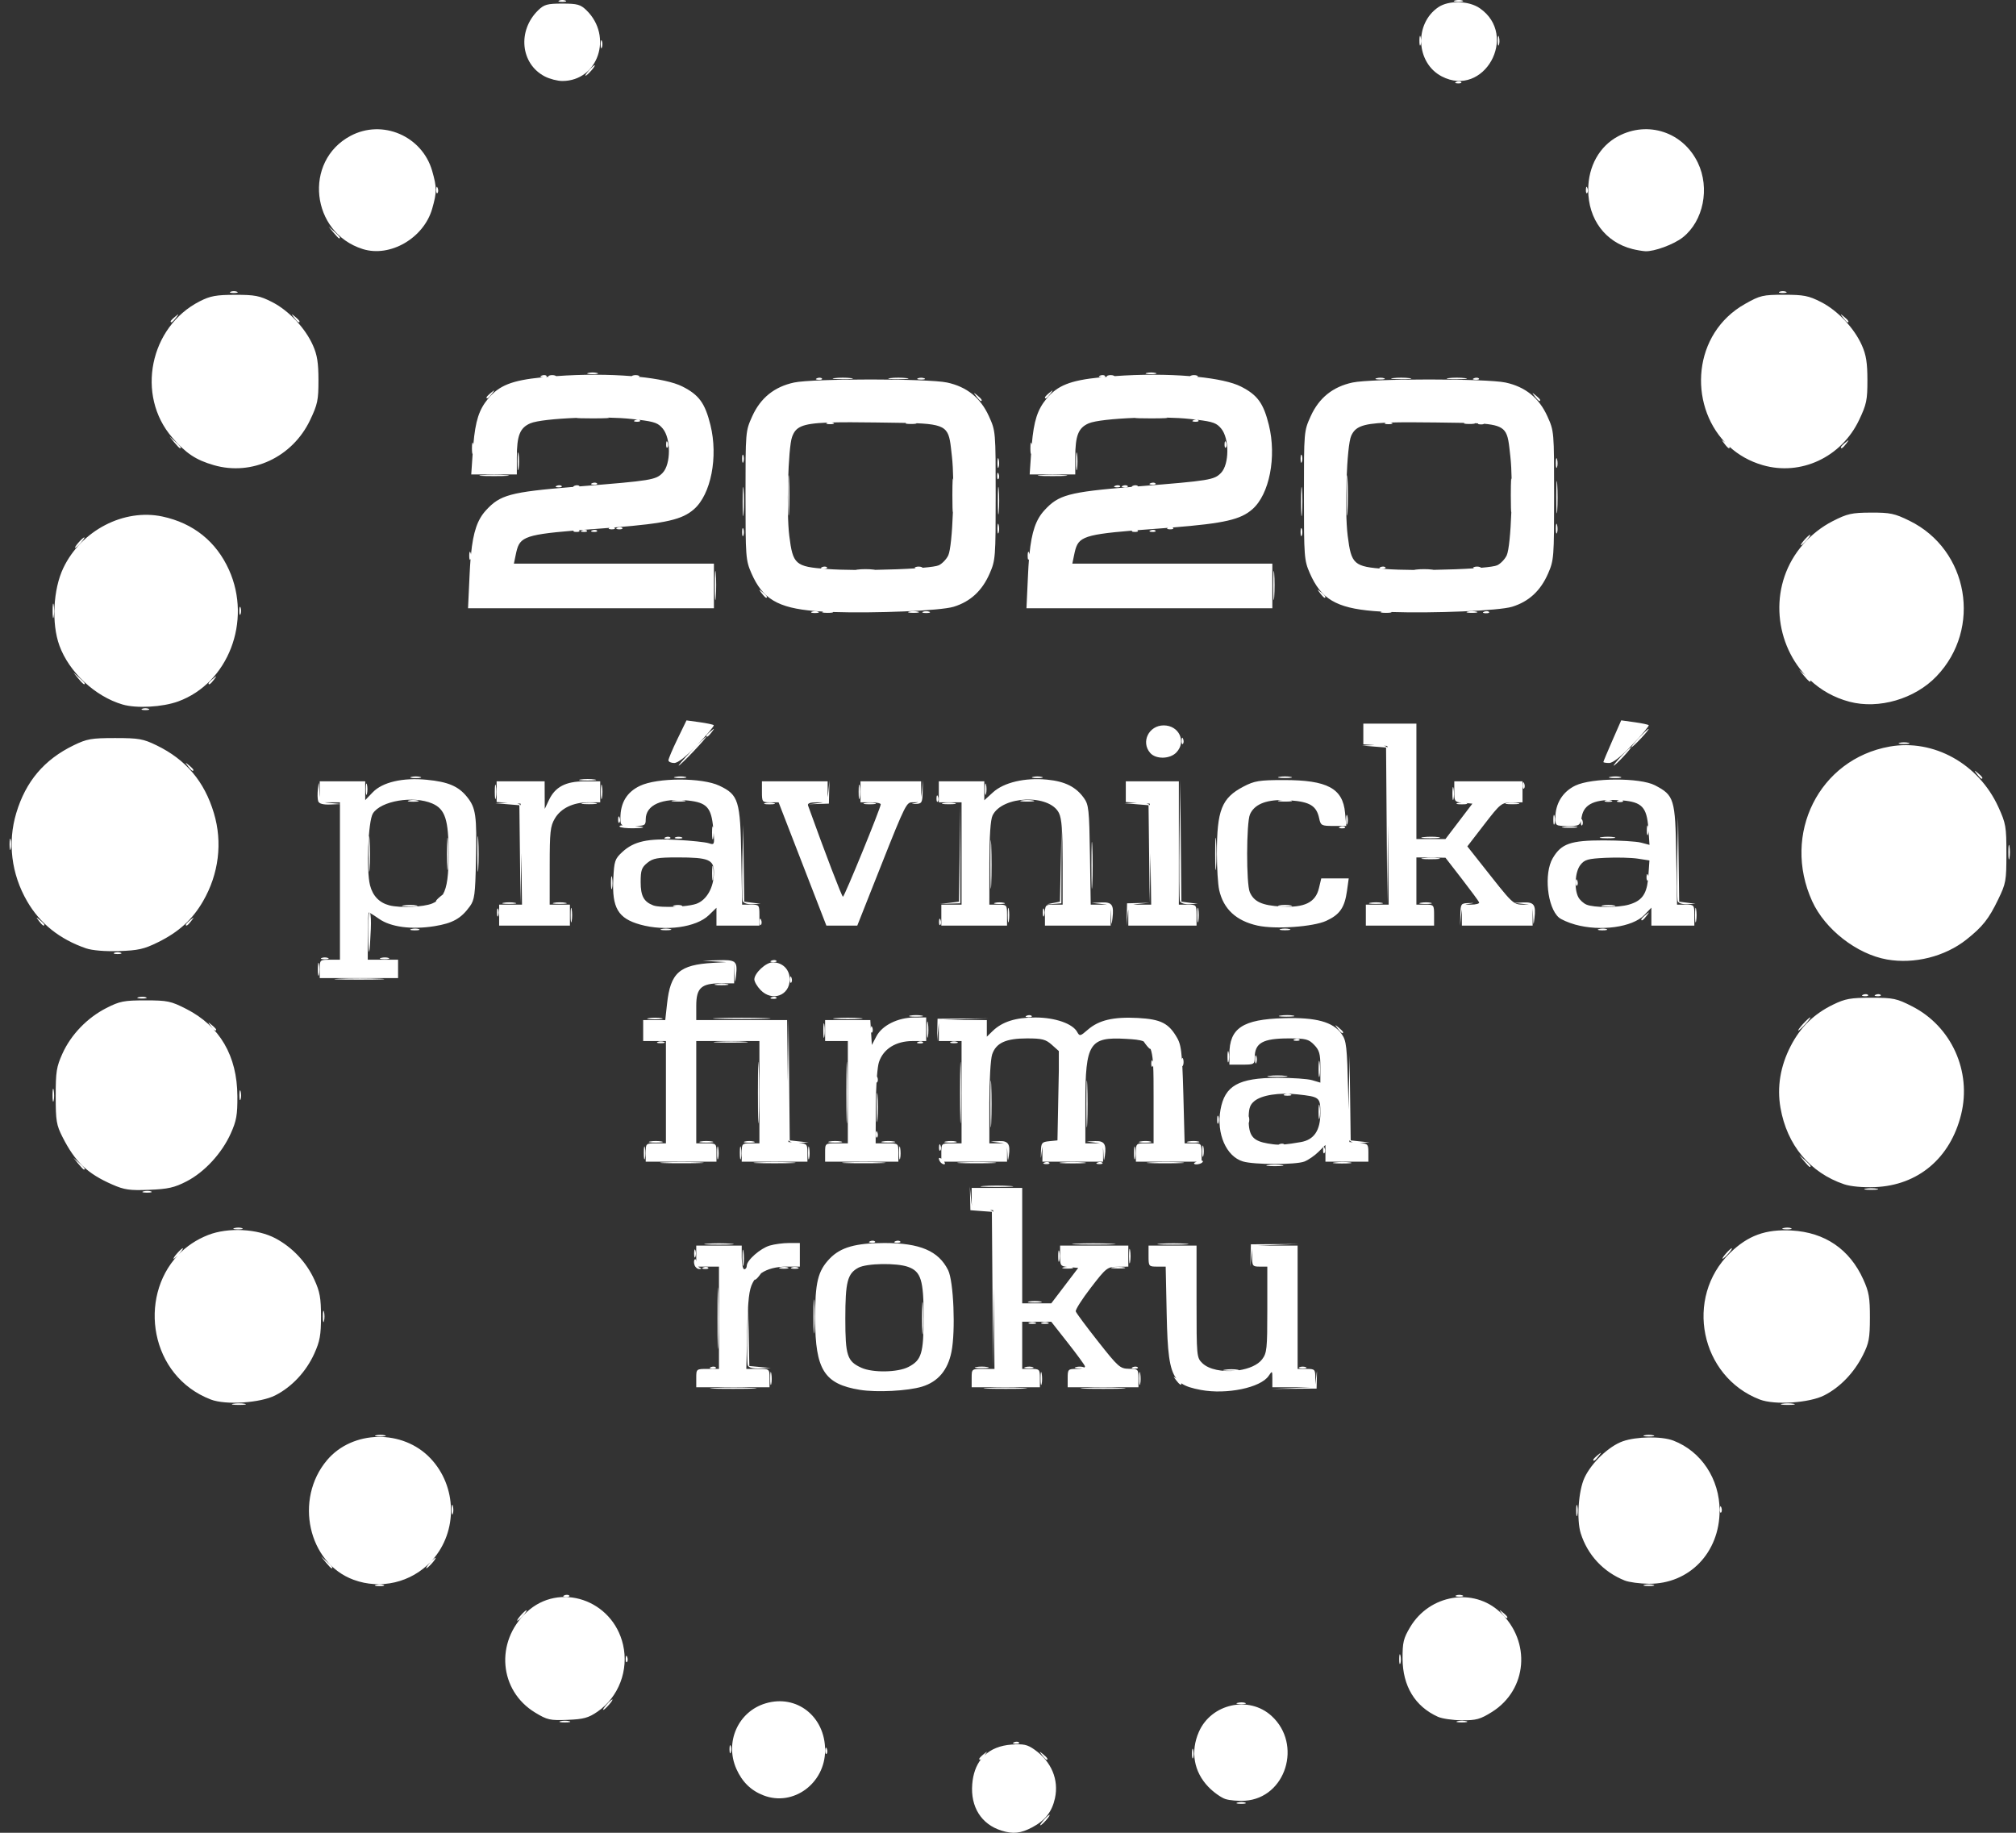 <svg xmlns="http://www.w3.org/2000/svg" width="88" height="80" viewBox="0 0 88 80" fill="none"><rect x="0" y="0" width="88" height="80" fill="#333333" stroke="none"/><path fill-rule="evenodd" clip-rule="evenodd" d="M36.092 76.333C36.057 76.242 36.031 76.269 36.026 76.402C36.021 76.523 36.047 76.59 36.083 76.552C36.12 76.514 36.124 76.415 36.092 76.333ZM24.849 75.13C24.743 75.102 24.569 75.102 24.463 75.13C24.357 75.159 24.444 75.183 24.656 75.183C24.868 75.183 24.955 75.159 24.849 75.13ZM64.005 75.13C63.899 75.102 63.725 75.102 63.619 75.13C63.513 75.159 63.6 75.183 63.812 75.183C64.024 75.183 64.111 75.159 64.005 75.13ZM54.356 74.333C54.281 74.301 54.132 74.299 54.025 74.328C53.918 74.358 53.979 74.383 54.161 74.385C54.343 74.388 54.431 74.364 54.356 74.333ZM16.744 69.18C16.67 69.149 16.521 69.147 16.413 69.176C16.306 69.205 16.367 69.231 16.549 69.233C16.731 69.236 16.819 69.212 16.744 69.18ZM71.974 69.229C72.186 69.229 72.273 69.205 72.167 69.177C72.061 69.148 71.887 69.148 71.781 69.177C71.675 69.205 71.762 69.229 71.974 69.229ZM68.851 65.735C68.824 65.625 68.801 65.715 68.801 65.935C68.801 66.156 68.824 66.246 68.851 66.135C68.879 66.025 68.879 65.845 68.851 65.735ZM75.138 65.799C75.103 65.708 75.076 65.735 75.071 65.868C75.066 65.989 75.092 66.057 75.129 66.019C75.166 65.981 75.169 65.882 75.138 65.799ZM16.797 62.65C16.691 62.621 16.517 62.621 16.411 62.65C16.305 62.679 16.392 62.703 16.604 62.703C16.817 62.703 16.904 62.679 16.797 62.65ZM72.167 62.65C72.061 62.621 71.887 62.621 71.781 62.65C71.675 62.679 71.762 62.703 71.974 62.703C72.186 62.703 72.273 62.679 72.167 62.65ZM10.676 61.274C10.539 61.247 10.316 61.247 10.179 61.274C10.043 61.302 10.155 61.324 10.428 61.324C10.701 61.324 10.812 61.302 10.676 61.274ZM78.289 61.274C78.152 61.247 77.929 61.247 77.792 61.274C77.656 61.302 77.767 61.324 78.04 61.324C78.313 61.324 78.425 61.302 78.289 61.274ZM32.851 60.584C32.414 60.562 31.669 60.562 31.196 60.583C30.723 60.605 31.081 60.623 31.991 60.623C32.901 60.623 33.288 60.605 32.851 60.584ZM44.643 60.583C44.2 60.561 43.505 60.562 43.099 60.584C42.692 60.605 43.054 60.623 43.903 60.623C44.752 60.623 45.085 60.605 44.643 60.583ZM48.949 60.583C48.51 60.562 47.79 60.562 47.35 60.583C46.91 60.605 47.27 60.623 48.15 60.623C49.029 60.623 49.389 60.605 48.949 60.583ZM57.192 60.554L56.443 60.586L55.484 60.626L56.477 60.619L57.47 60.611L57.481 60.181C57.493 59.751 57.493 59.751 57.447 60.148L57.414 60.434V60.153C57.414 59.772 57.396 59.752 57.029 59.752H56.642V57.062V54.371H55.65H54.878L55.683 54.339L56.697 54.299L55.65 54.307L54.602 54.314L54.591 54.801L54.58 55.289L54.625 54.834L54.657 54.504V54.829C54.657 55.262 54.675 55.287 54.988 55.287H55.319V57.161C55.319 58.878 55.3 59.06 55.092 59.334C54.902 59.584 54.506 59.748 54.069 59.813C54.087 59.805 54.074 59.796 54.025 59.786C53.889 59.759 53.641 59.758 53.473 59.785C53.305 59.811 53.416 59.833 53.72 59.834C53.804 59.834 53.876 59.833 53.933 59.83C53.371 59.887 52.773 59.784 52.482 59.5C52.236 59.26 52.23 59.206 52.23 56.813V54.371H51.183H50.135V54.829C50.135 55.273 50.146 55.287 50.509 55.287H50.883L50.927 57.377C50.961 58.984 51.032 59.76 51.35 60.175C51.2 60.054 51.204 60.066 51.334 60.239C51.478 60.43 51.569 60.49 51.569 60.396C51.569 60.391 51.565 60.384 51.559 60.375C51.766 60.521 52.044 60.6 52.417 60.67C53.544 60.88 55.029 60.573 55.377 60.057C55.535 59.823 55.539 59.827 55.539 60.185V60.554H56.477H57.192ZM43.296 52.896L43.322 56.295L43.348 59.695L43.379 56.376C43.38 56.333 43.38 56.29 43.38 56.247L43.381 56.289L43.41 59.752H42.912C42.416 59.752 42.414 59.754 42.414 60.153V60.554H43.903H45.392V60.153C45.392 59.772 45.374 59.752 45.006 59.752H44.62V58.722V57.692L45.254 57.692L45.888 57.693L46.603 58.603C46.997 59.103 47.336 59.567 47.357 59.633C47.365 59.656 47.352 59.677 47.323 59.696C47.321 59.69 47.312 59.684 47.297 59.677C47.222 59.646 47.073 59.644 46.966 59.673C46.858 59.702 46.92 59.728 47.102 59.73C47.165 59.731 47.217 59.728 47.254 59.724C47.191 59.742 47.104 59.752 47.001 59.752C46.622 59.752 46.605 59.77 46.605 60.153V60.554H48.15H49.694V60.153C49.694 59.767 49.678 59.752 49.28 59.747C48.891 59.741 48.811 59.67 47.933 58.556C47.419 57.905 46.98 57.314 46.958 57.243C46.935 57.173 47.231 56.707 47.616 56.208C48.288 55.335 48.333 55.3 48.784 55.294L49.252 55.287V54.829V54.371H47.763H46.274V54.822C46.274 55.224 46.287 55.27 46.589 55.301C46.524 55.302 46.461 55.309 46.412 55.323C46.306 55.351 46.393 55.375 46.605 55.375C46.818 55.375 46.904 55.351 46.798 55.323C46.794 55.321 46.79 55.32 46.785 55.319L47.065 55.344L46.477 56.117L45.889 56.89H45.254H44.62V54.371V51.852H43.517H42.414V52.304C42.414 52.486 42.414 52.595 42.446 52.663C42.411 52.592 42.399 52.476 42.381 52.282L42.335 51.795L42.347 52.31L42.359 52.825L42.828 52.861L43.296 52.896ZM42.476 52.705C42.497 52.726 42.523 52.74 42.559 52.75C42.523 52.739 42.496 52.725 42.476 52.705ZM43.212 52.815C43.283 52.838 43.333 52.868 43.352 52.903L43.352 52.825L43.212 52.815ZM32.456 54.63C32.431 54.456 32.409 54.571 32.408 54.886C32.408 55.201 32.428 55.343 32.455 55.203C32.481 55.062 32.481 54.804 32.456 54.63ZM49.33 54.571C49.304 54.43 49.283 54.546 49.283 54.829C49.283 55.112 49.304 55.228 49.33 55.087C49.357 54.945 49.357 54.713 49.33 54.571ZM10.568 53.609C10.493 53.578 10.344 53.576 10.237 53.605C10.129 53.634 10.191 53.659 10.373 53.662C10.555 53.664 10.642 53.64 10.568 53.609ZM78.18 53.609C78.106 53.578 77.957 53.576 77.85 53.605C77.742 53.634 77.803 53.659 77.985 53.662C78.167 53.664 78.255 53.64 78.18 53.609ZM6.597 52.006C6.522 51.975 6.373 51.973 6.266 52.002C6.159 52.031 6.22 52.056 6.402 52.059C6.584 52.061 6.672 52.037 6.597 52.006ZM55.953 50.854C55.786 50.828 55.513 50.828 55.346 50.854C55.18 50.88 55.316 50.902 55.65 50.902C55.983 50.902 56.12 50.88 55.953 50.854ZM43.949 50.078C43.964 50.141 43.97 50.226 43.975 50.342C43.989 50.703 43.998 50.718 44.038 50.44C44.111 49.938 44.008 49.789 43.603 49.809L43.241 49.828L43.6 49.874C43.7 49.887 43.773 49.9 43.826 49.922C43.769 49.908 43.688 49.906 43.572 49.906H43.186V48.148C43.186 47.157 43.239 46.232 43.308 46.026C43.478 45.523 43.904 45.326 44.829 45.326C45.485 45.326 45.647 45.367 45.91 45.602L46.219 45.878V46.728L46.193 48.038L46.159 49.777L45.803 49.813C45.479 49.845 45.446 49.884 45.438 50.249C45.428 50.634 45.429 50.636 45.471 50.285C45.484 50.18 45.498 50.103 45.523 50.048C45.506 50.108 45.502 50.192 45.502 50.314V50.707H46.826H48.15V50.306C48.15 50.208 48.148 50.134 48.14 50.078C48.156 50.141 48.162 50.226 48.166 50.342C48.18 50.703 48.189 50.718 48.23 50.44C48.302 49.938 48.199 49.789 47.795 49.809L47.433 49.828L47.791 49.874C47.892 49.887 47.964 49.9 48.017 49.922C47.96 49.908 47.879 49.906 47.763 49.906H47.377V48.127C47.377 45.533 47.556 45.252 49.154 45.346C49.499 45.366 49.745 45.383 49.92 45.457C49.932 45.479 49.963 45.52 50.011 45.584C50.094 45.694 50.181 45.784 50.204 45.784C50.211 45.784 50.217 45.783 50.222 45.782C50.275 45.919 50.307 46.103 50.326 46.351C50.324 46.346 50.322 46.34 50.32 46.335C50.285 46.243 50.259 46.271 50.254 46.404C50.249 46.525 50.275 46.592 50.312 46.554C50.323 46.543 50.331 46.525 50.336 46.504C50.355 46.853 50.355 47.311 50.355 47.915V49.906H49.969C49.602 49.906 49.583 49.925 49.583 50.306V50.707H51.017H52.237C52.168 50.734 52.12 50.761 52.12 50.778C52.12 50.868 52.441 50.818 52.5 50.718C52.522 50.682 52.501 50.66 52.451 50.658V50.306C52.451 49.928 52.431 49.906 52.081 49.906H51.71L51.655 47.797C51.64 47.258 51.627 46.849 51.61 46.53C51.619 46.539 51.63 46.53 51.642 46.499C51.672 46.421 51.672 46.292 51.642 46.213C51.62 46.158 51.602 46.173 51.592 46.242C51.554 45.716 51.497 45.507 51.391 45.318C51.022 44.664 50.681 44.489 49.669 44.434C48.602 44.377 47.964 44.527 47.481 44.949C47.158 45.231 47.125 45.238 47.023 45.05C46.825 44.681 46.061 44.415 45.196 44.413C44.336 44.41 43.746 44.598 43.325 45.008L43.076 45.251V44.888V44.525H42.028H41.208L42.062 44.493L43.131 44.453L42.028 44.46L40.925 44.467L40.914 44.955L40.903 45.442L40.948 44.987L40.98 44.657V44.983V45.441H41.476H41.973V47.673V49.906H41.532C41.101 49.906 41.09 49.915 41.09 50.306V50.578C40.987 50.5 40.94 50.548 41.031 50.7C41.071 50.767 41.152 50.822 41.212 50.822C41.26 50.822 41.259 50.773 41.214 50.707H42.524H43.958V50.306C43.958 50.208 43.957 50.134 43.949 50.078ZM50.105 45.584C50.074 45.551 50.039 45.523 50.001 45.498C50.016 45.511 50.033 45.525 50.052 45.54C50.071 45.556 50.089 45.57 50.105 45.584ZM56.061 49.951C56.025 49.913 55.929 49.909 55.85 49.942C55.831 49.95 55.817 49.958 55.808 49.964C55.662 49.962 55.524 49.944 55.342 49.913C54.735 49.809 54.535 49.611 54.508 49.023C54.508 49.021 54.509 49.02 54.51 49.018C54.54 48.94 54.54 48.811 54.51 48.732C54.508 48.729 54.507 48.726 54.506 48.724C54.516 48.356 54.574 48.213 54.751 48.065C55.065 47.801 55.828 47.681 56.636 47.769C57.607 47.874 57.635 47.897 57.635 48.586C57.635 49.346 57.358 49.753 56.776 49.852C56.459 49.906 56.242 49.939 56.064 49.954C56.063 49.953 56.062 49.952 56.061 49.951ZM28.875 49.825C28.738 49.798 28.515 49.798 28.379 49.825C28.242 49.852 28.354 49.874 28.627 49.874C28.9 49.874 29.011 49.852 28.875 49.825ZM31.081 49.825C30.944 49.798 30.721 49.798 30.585 49.825C30.448 49.852 30.56 49.874 30.833 49.874C31.106 49.874 31.218 49.852 31.081 49.825ZM32.901 49.827C32.795 49.798 32.621 49.798 32.515 49.827C32.409 49.856 32.495 49.879 32.708 49.879C32.92 49.879 33.007 49.856 32.901 49.827ZM34.416 49.77L34.417 49.849L34.57 49.862C34.492 49.841 34.438 49.81 34.416 49.77ZM34.865 49.887C35.223 49.919 35.245 49.952 35.245 50.313V50.707H33.811H32.377V50.306C32.377 49.925 32.395 49.906 32.763 49.906H33.149V47.673V45.441H31.77H30.392V47.673V49.906H30.833C31.263 49.906 31.274 49.915 31.274 50.306V50.707H29.73H28.186V50.306C28.186 49.915 28.196 49.906 28.627 49.906H29.068V47.673V45.441H28.572H28.075V44.983V44.525H28.557H29.039L29.117 43.816C29.265 42.458 29.656 42.112 31.136 42.028L31.704 41.996L31.357 41.976L30.667 41.935L31.36 41.913C31.705 41.902 31.91 41.909 32.025 41.978L32.046 41.977V41.992C32.165 42.083 32.166 42.26 32.126 42.596C32.085 42.945 32.08 42.936 32.063 42.498L32.046 42.02V42.449V42.922H31.464C30.612 42.922 30.392 43.123 30.392 43.901V44.525H32.375H34.358L34.388 47.187L34.388 47.208C34.389 47.152 34.389 47.097 34.39 47.041L34.422 44.467L34.447 47.122L34.473 49.777L34.886 49.822L35.3 49.867L34.883 49.886C34.877 49.887 34.871 49.887 34.865 49.887ZM36.706 49.825C36.57 49.798 36.346 49.798 36.21 49.825C36.073 49.852 36.185 49.874 36.458 49.874C36.731 49.874 36.843 49.852 36.706 49.825ZM39.023 49.825C38.886 49.798 38.663 49.798 38.526 49.825C38.39 49.852 38.501 49.874 38.774 49.874C39.047 49.874 39.159 49.852 39.023 49.825ZM41.726 49.827C41.62 49.798 41.422 49.797 41.285 49.825C41.148 49.852 41.234 49.875 41.477 49.877C41.719 49.878 41.831 49.856 41.726 49.827ZM50.219 49.827C50.114 49.798 49.915 49.797 49.778 49.825C49.641 49.852 49.727 49.875 49.969 49.877C50.212 49.878 50.324 49.856 50.219 49.827ZM52.315 49.827C52.209 49.798 52.011 49.797 51.873 49.825C51.736 49.852 51.822 49.875 52.065 49.877C52.308 49.878 52.42 49.856 52.315 49.827ZM58.901 49.767L58.904 49.849L59.056 49.862C58.977 49.841 58.923 49.809 58.901 49.767ZM59.351 49.887C59.71 49.919 59.731 49.952 59.731 50.313V50.707H58.793H57.856V50.342V49.977L57.552 50.278C57.386 50.443 57.109 50.633 56.939 50.7C56.566 50.846 54.743 50.844 54.253 50.696C53.526 50.478 53.092 49.48 53.274 48.447C53.461 47.387 54.059 47.05 55.761 47.046C56.398 47.044 57.081 47.091 57.277 47.15L57.635 47.256V46.572C57.635 45.998 57.592 45.843 57.364 45.607C57.124 45.358 56.998 45.326 56.254 45.326C55.125 45.326 54.773 45.523 54.769 46.156C54.767 46.457 54.743 46.471 54.216 46.471H53.664V46.018C53.664 44.879 54.244 44.494 56.036 44.443C57.45 44.402 58.187 44.603 58.564 45.133C58.772 45.427 58.798 45.659 58.848 47.653L58.868 48.438C58.87 48.248 58.872 48.046 58.876 47.84L58.91 46.07L58.934 47.924L58.959 49.777L59.372 49.822L59.786 49.867L59.369 49.886C59.363 49.887 59.357 49.887 59.351 49.887ZM2.344 47.589C2.317 47.446 2.295 47.536 2.293 47.788C2.292 48.039 2.314 48.156 2.341 48.047C2.369 47.937 2.37 47.731 2.344 47.589ZM56.119 46.961C55.921 46.935 55.599 46.935 55.402 46.961C55.205 46.986 55.366 47.007 55.76 47.007C56.154 47.007 56.316 46.986 56.119 46.961ZM53.63 45.927C53.602 45.817 53.58 45.907 53.58 46.127C53.58 46.348 53.602 46.438 53.63 46.328C53.658 46.217 53.658 46.037 53.63 45.927ZM35.984 44.725C35.958 44.583 35.937 44.699 35.937 44.982C35.937 45.266 35.958 45.382 35.984 45.24C36.011 45.098 36.011 44.867 35.984 44.725ZM40.508 44.669C40.483 44.495 40.461 44.61 40.46 44.925C40.459 45.24 40.48 45.382 40.506 45.242C40.532 45.101 40.533 44.843 40.508 44.669ZM34.548 42.671C34.513 42.58 34.487 42.607 34.481 42.74C34.477 42.861 34.503 42.928 34.539 42.89C34.576 42.852 34.58 42.754 34.548 42.671ZM16.582 42.722C16.115 42.7 15.321 42.7 14.817 42.722C14.314 42.743 14.696 42.761 15.667 42.761C16.637 42.761 17.049 42.743 16.582 42.722ZM16.125 39.838C16.086 39.9 16.061 40.323 16.069 40.832C16.087 41.88 16.135 41.762 16.187 40.545C16.202 40.214 16.187 39.934 16.155 39.853C16.234 39.896 16.387 39.995 16.549 40.109C17.055 40.466 17.971 40.586 18.964 40.427C19.761 40.299 20.127 40.093 20.513 39.557C20.714 39.279 20.745 39.045 20.776 37.569C20.819 35.592 20.772 35.261 20.383 34.78C20.006 34.315 19.559 34.126 18.623 34.036C17.581 33.935 16.698 34.14 16.274 34.58L15.942 34.925V34.515V34.105H14.95H13.957V34.563V34.804C13.947 34.736 13.944 34.647 13.94 34.528C13.923 34.089 13.918 34.081 13.877 34.431C13.852 34.642 13.858 34.886 13.891 34.975C13.931 35.083 14.105 35.129 14.422 35.116L14.839 35.098V38.456V41.891H14.398C13.968 41.891 13.957 41.901 13.957 42.292V42.693H15.667H17.376V42.292V41.891H16.715H16.053V40.861C16.053 40.294 16.075 39.83 16.103 39.83C16.107 39.83 16.114 39.833 16.125 39.838ZM14.839 35.09V35.021H14.398H14.168C14.232 35.034 14.316 35.042 14.426 35.052L14.839 35.09ZM24.954 39.687C24.928 39.545 24.907 39.661 24.907 39.945C24.907 40.228 24.928 40.344 24.954 40.202C24.981 40.06 24.981 39.829 24.954 39.687ZM44.036 39.687C44.01 39.545 43.988 39.661 43.988 39.945C43.988 40.228 44.01 40.344 44.036 40.202C44.062 40.06 44.062 39.829 44.036 39.687ZM52.309 39.687C52.282 39.545 52.261 39.661 52.261 39.945C52.261 40.228 52.282 40.344 52.309 40.202C52.335 40.06 52.335 39.829 52.309 39.687ZM74.037 39.687C74.011 39.545 73.989 39.661 73.989 39.945C73.989 40.228 74.011 40.344 74.037 40.202C74.064 40.06 74.064 39.829 74.037 39.687ZM22.671 35.148L22.696 37.289L22.72 39.429L22.753 37.372C22.754 37.331 22.755 37.29 22.755 37.249L22.756 37.283L22.786 39.487H22.287H21.788V39.945V40.403H23.332H24.877V39.945V39.487H24.435H23.994L23.995 37.798C23.995 36.306 24.021 36.065 24.218 35.73C24.484 35.277 25.018 35.021 25.7 35.021H26.2V34.563V34.105L25.511 34.106C24.692 34.106 24.234 34.347 23.962 34.921L23.779 35.308L23.776 34.706L23.774 34.105H22.726H21.678V34.557V35.009L22.166 35.041C22.16 35.041 22.155 35.042 22.15 35.042L21.623 35.062L22.147 35.105L22.671 35.148ZM22.576 35.069C22.655 35.088 22.706 35.118 22.727 35.157L22.726 35.079L22.576 35.069ZM47.68 36.939C47.659 36.482 47.642 36.856 47.642 37.769C47.642 38.682 47.659 39.056 47.68 38.599C47.701 38.143 47.701 37.396 47.68 36.939ZM50.135 35.148L50.16 37.289L50.184 39.404L49.694 39.417L49.197 39.429L49.186 39.917L49.175 40.404L49.22 39.952C49.23 39.847 49.239 39.766 49.252 39.703V39.945V40.403H50.741H52.23V39.945C52.23 39.498 52.221 39.487 51.844 39.487H51.458V36.796V34.105H50.3H49.142V34.557V35.009L49.63 35.041C49.625 35.041 49.62 35.042 49.614 35.042L49.087 35.062L49.611 35.105L50.135 35.148ZM50.191 35.157C50.17 35.118 50.119 35.088 50.04 35.069L50.19 35.079L50.191 35.157ZM50.219 37.249L50.22 37.283L50.25 39.487H49.751H49.468C49.533 39.472 49.617 39.463 49.727 39.452L50.184 39.404L50.218 37.372C50.218 37.331 50.219 37.29 50.219 37.249ZM60.503 32.629L60.529 36.029L60.555 39.429L60.586 36.11C60.586 36.067 60.587 36.024 60.587 35.981L60.587 36.023L60.616 39.487H60.118H59.62V39.945V40.403H61.109H62.599V39.945C62.599 39.498 62.589 39.487 62.212 39.487H61.827V38.456V37.426L62.461 37.432L63.095 37.439L63.812 38.365C64.206 38.874 64.545 39.335 64.566 39.389C64.586 39.443 64.424 39.487 64.207 39.487C64.091 39.487 64.009 39.487 63.951 39.501C63.994 39.479 64.05 39.465 64.121 39.454C64.39 39.412 64.387 39.409 64.088 39.419C63.775 39.429 63.756 39.456 63.746 39.917L63.735 40.404L63.779 39.952C63.79 39.843 63.801 39.76 63.818 39.694C63.812 39.757 63.812 39.839 63.812 39.945V40.403H65.356H66.9V39.945C66.9 39.815 66.9 39.722 66.89 39.656C66.907 39.728 66.912 39.831 66.918 39.98C66.934 40.419 66.939 40.427 66.981 40.077C67.05 39.492 66.962 39.37 66.49 39.391L66.112 39.409C65.909 39.288 65.661 38.983 65.055 38.215L64.051 36.944L64.786 35.99C65.496 35.07 65.538 35.036 65.99 35.029L66.459 35.021V34.563V34.105H64.97H63.481V34.556C63.481 34.958 63.493 35.004 63.795 35.035C63.731 35.036 63.668 35.044 63.619 35.057C63.513 35.086 63.599 35.109 63.812 35.109C64.024 35.109 64.111 35.086 64.005 35.057C64 35.056 63.996 35.054 63.992 35.053L64.271 35.079L63.683 35.852L63.095 36.624H62.461H61.827V34.105V31.586H60.668H59.51V32.038V32.49L59.998 32.522C59.993 32.523 59.988 32.523 59.983 32.523L59.455 32.544L59.979 32.587L60.503 32.629ZM60.407 32.55C60.487 32.569 60.538 32.598 60.559 32.636L60.558 32.56L60.407 32.55ZM66.124 39.416C66.237 39.48 66.337 39.487 66.479 39.487C66.602 39.487 66.689 39.487 66.751 39.499C66.69 39.479 66.605 39.468 66.487 39.456L66.124 39.416ZM26.72 38.314C26.693 38.172 26.671 38.261 26.669 38.513C26.668 38.765 26.69 38.882 26.717 38.772C26.745 38.663 26.746 38.457 26.72 38.314ZM31.131 37.855C31.105 37.713 31.083 37.829 31.083 38.113C31.083 38.396 31.105 38.512 31.131 38.37C31.157 38.228 31.157 37.997 31.131 37.855ZM16.134 36.657C16.113 36.293 16.094 36.561 16.094 37.254C16.094 37.947 16.112 38.245 16.134 37.916C16.156 37.588 16.156 37.021 16.134 36.657ZM20.877 36.657C20.855 36.293 20.837 36.561 20.837 37.254C20.837 37.947 20.855 38.245 20.877 37.916C20.899 37.588 20.899 37.021 20.877 36.657ZM87.714 36.939C87.688 36.797 87.666 36.913 87.666 37.197C87.666 37.48 87.688 37.596 87.714 37.454C87.741 37.313 87.741 37.081 87.714 36.939ZM62.794 37.458C62.628 37.432 62.33 37.432 62.132 37.457C61.934 37.483 62.069 37.504 62.433 37.505C62.797 37.505 62.959 37.484 62.794 37.458ZM31.131 36.139C31.105 35.996 31.082 36.086 31.081 36.338C31.08 36.59 31.102 36.706 31.129 36.597C31.144 36.537 31.151 36.447 31.151 36.355C31.195 36.887 31.172 36.881 30.932 36.805C30.787 36.759 30.171 36.694 29.564 36.66C28.275 36.588 27.669 36.722 27.164 37.19C26.838 37.492 26.809 37.58 26.771 38.37C26.709 39.629 26.98 40.088 27.944 40.357C29.046 40.665 30.39 40.481 30.941 39.947L31.274 39.624V40.013V40.403H32.211H33.149V39.945C33.149 39.5 33.138 39.487 32.772 39.487H32.394L32.358 37.397C32.315 34.94 32.24 34.696 31.404 34.297C30.648 33.936 28.695 33.939 27.934 34.302C27.364 34.574 27.082 35.038 27.082 35.705C27.082 35.899 27.086 35.985 27.19 36.022C27.085 36.029 27.026 36.049 27.043 36.078C27.072 36.127 27.353 36.16 27.668 36.153C28.197 36.141 28.204 36.1 27.724 36.051C28.153 36.048 28.186 36.016 28.186 35.766C28.186 35.136 28.894 34.821 30.035 34.943C30.851 35.03 31.05 35.245 31.132 36.143C31.132 36.141 31.132 36.14 31.131 36.139ZM58.815 35.624C58.787 35.513 58.762 35.577 58.76 35.765C58.758 35.954 58.78 36.045 58.81 35.968C58.841 35.891 58.843 35.736 58.815 35.624ZM69.007 35.83C69.006 35.842 69.005 35.855 69.005 35.87C69 35.991 69.026 36.059 69.063 36.021C69.099 35.983 69.103 35.884 69.071 35.801C69.052 35.752 69.036 35.737 69.024 35.755C69.031 35.721 69.038 35.684 69.045 35.642C69.146 35.085 69.642 34.867 70.674 34.928C70.675 34.928 70.676 34.928 70.677 34.928C70.661 34.931 70.645 34.937 70.629 34.943C70.542 34.98 70.568 35.007 70.696 35.012C70.812 35.017 70.878 34.99 70.841 34.952C70.836 34.947 70.83 34.942 70.822 34.938C71.675 35.009 71.882 35.242 71.95 36.131C71.947 36.114 71.944 36.098 71.94 36.083C71.912 35.971 71.887 36.035 71.885 36.224C71.883 36.412 71.906 36.504 71.936 36.426C71.951 36.388 71.959 36.331 71.96 36.27L72.002 36.878L71.629 36.78C71.425 36.726 70.686 36.682 69.989 36.682C68.554 36.683 68.151 36.825 67.778 37.46C67.385 38.129 67.54 39.613 68.047 40.05C68.151 40.139 68.469 40.277 68.754 40.357C69.863 40.667 71.261 40.474 71.776 39.939L72.084 39.619V40.011V40.403H73.022H73.959V39.945C73.959 39.5 73.949 39.487 73.582 39.487H73.204L73.168 37.319C73.127 34.871 73.081 34.718 72.243 34.279C71.594 33.939 69.485 33.946 68.767 34.29C68.213 34.556 67.893 35.072 67.893 35.697C67.893 36.045 67.903 36.052 68.432 36.052C68.864 36.052 68.951 36.048 69.007 35.83ZM26.009 35.055C25.873 35.028 25.625 35.027 25.457 35.054C25.29 35.08 25.401 35.102 25.704 35.103C26.007 35.104 26.144 35.082 26.009 35.055ZM33.783 35.057C33.677 35.028 33.503 35.028 33.397 35.057C33.291 35.086 33.378 35.109 33.59 35.109C33.803 35.109 33.889 35.086 33.783 35.057ZM35.927 35.021C35.871 35.036 35.8 35.046 35.707 35.057L35.3 35.106L35.741 35.092L36.182 35.078L36.194 34.563L36.206 34.048L36.161 34.528C36.15 34.64 36.141 34.727 36.127 34.793V34.563V34.105H34.693H33.259V34.563C33.259 35.005 33.272 35.021 33.622 35.021H33.986L35.029 37.712L36.072 40.403H36.746H37.421L37.999 38.943C39.367 35.488 39.521 35.072 39.75 35.026C39.791 35.018 39.835 35.021 39.888 35.021C39.973 35.021 40.036 35.019 40.082 35.006C40.047 35.029 40.005 35.044 39.954 35.054C39.754 35.092 39.76 35.099 39.987 35.09C40.237 35.08 40.264 35.03 40.275 34.563L40.288 34.048L40.242 34.528C40.231 34.639 40.219 34.727 40.202 34.796C40.207 34.736 40.208 34.66 40.208 34.563V34.105H38.884H37.561V34.563V35.021H38.002C38.245 35.021 38.444 35.06 38.445 35.107C38.448 35.257 36.859 39.143 36.795 39.143C36.748 39.142 36.009 37.212 35.273 35.164C35.236 35.065 35.358 35.021 35.674 35.021H35.927ZM38.197 35.057C38.091 35.028 37.892 35.027 37.755 35.055C37.618 35.082 37.704 35.105 37.947 35.107C38.19 35.108 38.302 35.086 38.197 35.057ZM41.67 35.055C41.533 35.028 41.31 35.028 41.173 35.055C41.037 35.082 41.148 35.105 41.421 35.105C41.694 35.105 41.806 35.082 41.67 35.055ZM43.042 34.248C43.014 34.138 42.991 34.228 42.991 34.449C42.991 34.669 43.014 34.759 43.042 34.649C43.069 34.539 43.069 34.358 43.042 34.248ZM25.952 34.023C25.785 33.997 25.512 33.997 25.346 34.023C25.179 34.05 25.315 34.071 25.649 34.071C25.982 34.071 26.119 34.05 25.952 34.023ZM2.343 26.405C2.317 26.264 2.296 26.38 2.296 26.663C2.296 26.946 2.317 27.062 2.343 26.921C2.37 26.779 2.37 26.547 2.343 26.405ZM35.942 26.697C35.939 26.697 35.937 26.698 35.934 26.699C35.828 26.727 35.915 26.751 36.127 26.751C36.299 26.751 36.389 26.735 36.36 26.714C38.184 26.774 41.052 26.663 41.631 26.484C42.36 26.259 42.872 25.786 43.2 25.032C43.453 24.451 43.462 24.333 43.462 21.625C43.462 18.826 43.461 18.819 43.168 18.17C42.806 17.369 42.203 16.882 41.341 16.697C40.52 16.52 35.484 16.52 34.663 16.697C33.801 16.882 33.198 17.369 32.836 18.17C32.543 18.819 32.542 18.826 32.542 21.625C32.542 24.315 32.553 24.455 32.798 25.018C33.289 26.143 33.949 26.536 35.575 26.672C35.688 26.681 35.811 26.69 35.942 26.697ZM40.07 26.699C39.964 26.67 39.79 26.67 39.684 26.699C39.578 26.727 39.665 26.751 39.877 26.751C40.09 26.751 40.176 26.727 40.07 26.699ZM60.318 26.697C60.315 26.697 60.312 26.698 60.31 26.699C60.204 26.727 60.291 26.751 60.503 26.751C60.675 26.751 60.765 26.735 60.736 26.714C62.56 26.774 65.428 26.663 66.007 26.484C66.736 26.259 67.248 25.786 67.576 25.032C67.829 24.451 67.838 24.333 67.838 21.625C67.838 18.826 67.837 18.819 67.544 18.17C67.182 17.369 66.579 16.882 65.716 16.697C64.896 16.52 59.86 16.52 59.039 16.697C58.177 16.882 57.574 17.369 57.212 18.17C56.919 18.819 56.918 18.826 56.918 21.625C56.918 24.315 56.929 24.455 57.174 25.018C57.665 26.143 58.325 26.536 59.951 26.672C60.064 26.681 60.186 26.69 60.318 26.697ZM64.446 26.699C64.34 26.67 64.166 26.67 64.06 26.699C63.954 26.727 64.041 26.751 64.253 26.751C64.465 26.751 64.552 26.727 64.446 26.699ZM38.14 24.863C37.943 24.837 37.62 24.837 37.423 24.863C37.382 24.868 37.356 24.873 37.345 24.878C36.873 24.875 36.436 24.861 36.094 24.836C34.716 24.735 34.609 24.64 34.453 23.388C34.323 22.347 34.402 19.542 34.575 19.071C34.73 18.648 34.964 18.489 36.139 18.445C36.125 18.449 36.111 18.453 36.099 18.458C36.023 18.49 36.086 18.516 36.237 18.516C36.389 18.516 36.451 18.49 36.375 18.458C36.356 18.45 36.333 18.444 36.309 18.44C36.792 18.427 37.417 18.43 38.233 18.441C38.756 18.448 39.192 18.452 39.557 18.46C39.478 18.486 39.567 18.507 39.767 18.507C39.931 18.507 40.02 18.493 40.003 18.474C40.754 18.505 41.108 18.58 41.291 18.799C41.468 19.009 41.487 19.353 41.552 19.922C41.584 20.202 41.602 20.571 41.61 20.977C41.589 20.723 41.572 20.998 41.572 21.625C41.572 22.087 41.581 22.358 41.594 22.367C41.562 23.248 41.489 24.034 41.393 24.241C41.316 24.407 41.13 24.602 40.979 24.674C40.892 24.715 40.632 24.752 40.267 24.784C40.27 24.775 40.26 24.766 40.236 24.755C40.16 24.723 40.035 24.723 39.96 24.755C39.908 24.777 39.92 24.796 39.981 24.806C39.476 24.84 38.842 24.864 38.206 24.874C38.192 24.87 38.17 24.867 38.14 24.863ZM62.516 24.863C62.319 24.837 61.996 24.837 61.799 24.863C61.758 24.868 61.732 24.873 61.721 24.878C61.249 24.875 60.812 24.861 60.47 24.836C59.092 24.735 58.985 24.64 58.828 23.388C58.686 22.248 58.785 19.448 58.982 19.021C59.153 18.65 59.418 18.498 60.497 18.45C60.489 18.453 60.482 18.455 60.475 18.458C60.399 18.49 60.461 18.516 60.613 18.516C60.765 18.516 60.827 18.49 60.751 18.458C60.736 18.452 60.718 18.447 60.7 18.443C61.193 18.428 61.834 18.43 62.678 18.441C63.171 18.448 63.586 18.452 63.934 18.459C63.853 18.486 63.942 18.507 64.142 18.507C64.308 18.507 64.398 18.493 64.378 18.473C64.427 18.475 64.474 18.477 64.52 18.48C64.493 18.504 64.531 18.521 64.63 18.525C64.709 18.528 64.764 18.517 64.78 18.497C65.261 18.539 65.517 18.621 65.665 18.795C65.843 19.006 65.863 19.351 65.928 19.922C65.96 20.202 65.978 20.572 65.986 20.977C65.965 20.723 65.948 20.998 65.948 21.625C65.948 22.087 65.957 22.358 65.97 22.367C65.938 23.248 65.865 24.034 65.769 24.241C65.692 24.407 65.506 24.602 65.355 24.674C65.268 24.715 65.008 24.752 64.643 24.784C64.646 24.775 64.636 24.766 64.611 24.755C64.536 24.723 64.411 24.723 64.336 24.755C64.284 24.777 64.296 24.796 64.356 24.806C63.852 24.84 63.217 24.864 62.582 24.874C62.568 24.87 62.546 24.867 62.516 24.863ZM20.538 24.116C20.507 24.037 20.482 24.101 20.482 24.259C20.482 24.416 20.507 24.48 20.538 24.402C20.539 24.398 20.54 24.395 20.541 24.392C20.524 24.603 20.51 24.835 20.498 25.089L20.43 26.549H25.797H31.163V25.575V24.602H26.798H22.432L22.509 24.23C22.665 23.476 22.752 23.351 25.055 23.16C24.994 23.191 25.027 23.214 25.143 23.219C25.259 23.224 25.325 23.197 25.288 23.159C25.282 23.153 25.274 23.147 25.265 23.143C25.59 23.117 25.955 23.089 26.366 23.059C26.449 23.052 26.53 23.046 26.61 23.04C26.535 23.074 26.564 23.099 26.687 23.105C26.804 23.11 26.869 23.082 26.832 23.044C26.824 23.037 26.814 23.03 26.802 23.025C29.088 22.842 29.778 22.677 30.291 22.229C31.035 21.579 31.355 19.944 31.011 18.551C30.776 17.6 30.514 17.239 29.793 16.873C29.407 16.677 28.72 16.531 27.87 16.446C27.923 16.436 27.931 16.418 27.882 16.397C27.806 16.365 27.682 16.365 27.607 16.397C27.588 16.405 27.578 16.412 27.575 16.419C26.592 16.339 25.427 16.334 24.273 16.418C24.27 16.411 24.26 16.404 24.242 16.397C24.167 16.365 24.043 16.365 23.967 16.397C23.923 16.415 23.925 16.432 23.964 16.442C23.917 16.446 23.871 16.45 23.825 16.455C23.862 16.444 23.875 16.426 23.854 16.404C23.817 16.366 23.722 16.362 23.642 16.395C23.555 16.431 23.581 16.458 23.709 16.464C23.714 16.464 23.719 16.464 23.724 16.464C23.698 16.467 23.673 16.469 23.648 16.472C22.338 16.604 21.782 16.826 21.302 17.407C20.913 17.88 20.753 18.357 20.661 19.412C20.658 19.395 20.655 19.379 20.651 19.364C20.623 19.254 20.601 19.344 20.601 19.564C20.601 19.727 20.613 19.818 20.631 19.811L20.57 20.709H21.565H22.56V19.973C22.56 19.015 22.693 18.675 23.146 18.479C23.414 18.362 24.239 18.276 25.156 18.241C25.178 18.254 25.437 18.262 25.869 18.262C26.436 18.262 26.704 18.247 26.533 18.228C26.92 18.236 27.281 18.256 27.579 18.289C27.676 18.299 27.765 18.309 27.846 18.319C27.808 18.317 27.764 18.324 27.724 18.341C27.636 18.378 27.662 18.405 27.79 18.41C27.906 18.415 27.972 18.388 27.935 18.35C27.922 18.337 27.902 18.328 27.878 18.323C28.591 18.409 28.735 18.473 28.93 18.707C29.291 19.14 29.288 20.263 28.925 20.64C28.627 20.949 28.427 20.981 25.318 21.229C25.311 21.23 25.305 21.23 25.298 21.23C25.297 21.225 25.294 21.219 25.288 21.213C25.251 21.174 25.156 21.17 25.077 21.203C25.03 21.223 25.015 21.24 25.031 21.252C22.256 21.478 21.827 21.604 21.213 22.275C20.844 22.678 20.657 23.2 20.558 24.206C20.555 24.173 20.548 24.142 20.538 24.116ZM44.914 24.116C44.883 24.037 44.858 24.101 44.858 24.259C44.858 24.416 44.883 24.48 44.914 24.402C44.915 24.398 44.916 24.395 44.917 24.392C44.9 24.603 44.885 24.835 44.874 25.089L44.806 26.549H50.173H55.539V25.575V24.602H51.174H46.808L46.885 24.23C47.041 23.476 47.128 23.351 49.431 23.16C49.37 23.191 49.403 23.214 49.519 23.219C49.635 23.224 49.7 23.197 49.664 23.159C49.658 23.153 49.65 23.147 49.641 23.143C49.966 23.117 50.331 23.089 50.741 23.059C50.825 23.052 50.906 23.046 50.986 23.04C50.911 23.074 50.94 23.099 51.063 23.105C51.18 23.11 51.245 23.082 51.208 23.044C51.2 23.037 51.19 23.03 51.178 23.025C53.464 22.842 54.154 22.677 54.666 22.229C55.411 21.579 55.731 19.944 55.387 18.551C55.152 17.6 54.89 17.239 54.169 16.873C53.783 16.677 53.096 16.531 52.246 16.446C52.299 16.436 52.307 16.418 52.258 16.397C52.182 16.365 52.058 16.365 51.983 16.397C51.964 16.405 51.954 16.412 51.951 16.419C50.968 16.339 49.803 16.334 48.649 16.418C48.646 16.411 48.636 16.404 48.618 16.397C48.542 16.365 48.418 16.365 48.343 16.397C48.299 16.415 48.301 16.432 48.34 16.442C48.293 16.446 48.247 16.45 48.201 16.455C48.238 16.444 48.251 16.426 48.23 16.404C48.193 16.366 48.098 16.362 48.018 16.395C47.931 16.431 47.957 16.458 48.085 16.464C48.09 16.464 48.095 16.464 48.099 16.464C48.074 16.467 48.049 16.469 48.024 16.472C46.714 16.604 46.157 16.826 45.678 17.407C45.289 17.88 45.129 18.357 45.037 19.412C45.034 19.395 45.031 19.379 45.027 19.364C44.999 19.254 44.977 19.344 44.977 19.564C44.977 19.727 44.989 19.818 45.007 19.811L44.946 20.709H45.941H46.936V19.973C46.936 19.015 47.069 18.675 47.522 18.479C47.79 18.362 48.615 18.276 49.532 18.241C49.554 18.254 49.813 18.262 50.245 18.262C50.812 18.262 51.08 18.247 50.909 18.228C51.296 18.236 51.657 18.256 51.955 18.289C52.052 18.299 52.141 18.309 52.222 18.319C52.184 18.317 52.14 18.324 52.099 18.341C52.011 18.378 52.038 18.405 52.166 18.41C52.282 18.415 52.347 18.388 52.311 18.35C52.298 18.337 52.278 18.328 52.254 18.323C52.967 18.409 53.111 18.473 53.306 18.707C53.667 19.14 53.663 20.263 53.3 20.64C53.002 20.949 52.803 20.981 49.694 21.229C49.687 21.23 49.681 21.23 49.674 21.23C49.673 21.225 49.67 21.219 49.664 21.213C49.627 21.174 49.532 21.17 49.453 21.203C49.406 21.223 49.391 21.24 49.407 21.252C46.632 21.478 46.203 21.604 45.589 22.275C45.22 22.678 45.033 23.2 44.934 24.206C44.931 24.173 44.924 24.142 44.914 24.116ZM34.444 20.91C34.422 20.516 34.405 20.838 34.405 21.625C34.405 22.412 34.422 22.734 34.444 22.341C34.465 21.947 34.465 21.303 34.444 20.91ZM58.82 20.91C58.798 20.516 58.781 20.838 58.781 21.625C58.781 22.412 58.798 22.734 58.82 22.341C58.841 21.947 58.841 21.303 58.82 20.91ZM22.092 20.739C21.803 20.716 21.332 20.716 21.044 20.739C20.756 20.763 20.991 20.782 21.568 20.782C22.144 20.782 22.38 20.763 22.092 20.739ZM46.468 20.739C46.179 20.716 45.708 20.716 45.42 20.739C45.132 20.763 45.367 20.782 45.944 20.782C46.52 20.782 46.756 20.763 46.468 20.739ZM37.147 16.505C36.95 16.479 36.627 16.479 36.43 16.505C36.233 16.53 36.395 16.551 36.789 16.551C37.183 16.551 37.344 16.53 37.147 16.505ZM39.574 16.505C39.377 16.479 39.054 16.479 38.857 16.505C38.66 16.53 38.821 16.551 39.215 16.551C39.61 16.551 39.771 16.53 39.574 16.505ZM61.523 16.505C61.326 16.479 61.003 16.479 60.806 16.505C60.609 16.53 60.77 16.551 61.165 16.551C61.559 16.551 61.72 16.53 61.523 16.505ZM63.95 16.505C63.753 16.479 63.43 16.479 63.233 16.505C63.036 16.53 63.197 16.551 63.591 16.551C63.986 16.551 64.147 16.53 63.95 16.505ZM69.292 8.208C69.257 8.116 69.231 8.143 69.225 8.277C69.22 8.398 69.247 8.465 69.283 8.427C69.32 8.389 69.324 8.29 69.292 8.208ZM62.013 1.619C61.985 1.508 61.961 1.571 61.958 1.76C61.956 1.949 61.979 2.04 62.009 1.963C62.039 1.885 62.041 1.731 62.013 1.619ZM24.684 0.024C24.608 -0.008 24.484 -0.008 24.408 0.024C24.332 0.056 24.394 0.082 24.546 0.082C24.697 0.082 24.759 0.056 24.684 0.024ZM63.842 0.025C63.767 -0.007 63.618 -0.008 63.511 0.021C63.403 0.05 63.465 0.075 63.647 0.078C63.828 0.08 63.916 0.056 63.842 0.025ZM54.356 78.683C54.281 78.652 54.132 78.65 54.025 78.679C53.917 78.708 53.979 78.734 54.161 78.736C54.343 78.739 54.43 78.715 54.356 78.683ZM52.086 76.385C52.058 76.274 52.034 76.337 52.031 76.526C52.029 76.715 52.052 76.806 52.082 76.729C52.112 76.651 52.114 76.496 52.086 76.385ZM31.898 76.211C31.868 76.132 31.843 76.197 31.843 76.354C31.843 76.512 31.868 76.576 31.898 76.497C31.929 76.419 31.929 76.29 31.898 76.211ZM61.131 72.263C61.103 72.152 61.078 72.215 61.076 72.404C61.073 72.593 61.096 72.684 61.127 72.607C61.157 72.529 61.159 72.375 61.131 72.263ZM27.378 72.326C27.343 72.234 27.317 72.261 27.312 72.395C27.307 72.515 27.333 72.583 27.37 72.545C27.406 72.507 27.41 72.408 27.378 72.326ZM33.668 59.954C33.642 59.812 33.619 59.901 33.618 60.153C33.617 60.405 33.638 60.522 33.666 60.412C33.693 60.303 33.694 60.096 33.668 59.954ZM45.47 59.954C45.444 59.812 45.421 59.901 45.42 60.153C45.419 60.405 45.44 60.522 45.468 60.412C45.495 60.303 45.496 60.096 45.47 59.954ZM49.772 59.954C49.745 59.812 49.723 59.901 49.721 60.153C49.72 60.405 49.742 60.522 49.769 60.412C49.797 60.303 49.798 60.096 49.772 59.954ZM31.356 56.467C31.336 55.849 31.32 56.323 31.32 57.52C31.32 58.716 31.336 59.221 31.356 58.642C31.376 58.063 31.376 57.084 31.356 56.467ZM35.546 56.861C35.524 56.531 35.506 56.801 35.506 57.462C35.506 58.124 35.524 58.394 35.546 58.063C35.569 57.733 35.569 57.192 35.546 56.861ZM40.289 56.98C40.267 56.647 40.248 56.89 40.248 57.52C40.248 58.149 40.266 58.422 40.289 58.125C40.312 57.828 40.312 57.312 40.289 56.98ZM49.059 55.321C48.923 55.293 48.699 55.293 48.563 55.321C48.426 55.348 48.538 55.37 48.811 55.37C49.084 55.37 49.196 55.348 49.059 55.321ZM31.908 54.287C31.62 54.263 31.148 54.263 30.86 54.287C30.572 54.31 30.808 54.33 31.384 54.33C31.96 54.33 32.196 54.31 31.908 54.287ZM48.503 54.286C48.06 54.264 47.366 54.264 46.959 54.286C46.552 54.308 46.914 54.326 47.763 54.326C48.613 54.326 48.946 54.308 48.503 54.286ZM51.765 54.287C51.479 54.264 50.983 54.263 50.662 54.286C50.342 54.31 50.576 54.329 51.182 54.329C51.789 54.33 52.051 54.31 51.765 54.287ZM38.193 54.187C38.156 54.149 38.061 54.145 37.981 54.178C37.893 54.215 37.919 54.242 38.048 54.248C38.164 54.252 38.229 54.225 38.193 54.187ZM39.296 54.187C39.259 54.149 39.164 54.145 39.084 54.178C38.996 54.215 39.022 54.242 39.151 54.248C39.267 54.252 39.332 54.225 39.296 54.187ZM44.096 51.768C43.777 51.745 43.256 51.745 42.938 51.768C42.619 51.791 42.88 51.81 43.517 51.81C44.154 51.81 44.414 51.791 44.096 51.768ZM28.153 50.107C28.127 49.965 28.104 50.054 28.103 50.306C28.102 50.558 28.123 50.675 28.151 50.565C28.178 50.456 28.18 50.25 28.153 50.107ZM31.352 50.107C31.325 49.965 31.303 50.054 31.302 50.306C31.3 50.558 31.322 50.675 31.349 50.565C31.377 50.456 31.378 50.25 31.352 50.107ZM32.344 50.107C32.318 49.965 32.295 50.054 32.294 50.306C32.293 50.558 32.315 50.675 32.342 50.565C32.37 50.456 32.371 50.25 32.344 50.107ZM35.322 50.107C35.296 49.965 35.273 50.054 35.272 50.306C35.271 50.558 35.293 50.675 35.32 50.565C35.348 50.456 35.349 50.25 35.322 50.107ZM39.293 50.107C39.267 49.965 39.244 50.054 39.243 50.306C39.242 50.558 39.263 50.675 39.291 50.565C39.319 50.456 39.32 50.25 39.293 50.107ZM49.551 50.107C49.525 49.965 49.502 50.054 49.501 50.306C49.499 50.558 49.521 50.675 49.549 50.565C49.576 50.456 49.577 50.25 49.551 50.107ZM33.121 46.62C33.101 46.003 33.084 46.477 33.084 47.673C33.084 48.87 33.101 49.374 33.121 48.795C33.141 48.216 33.141 47.237 33.121 46.62ZM36.981 46.62C36.961 46.003 36.945 46.477 36.945 47.673C36.945 48.87 36.961 49.374 36.981 48.795C37.001 48.216 37.001 47.237 36.981 46.62ZM41.945 46.62C41.925 46.003 41.908 46.477 41.908 47.673C41.908 48.87 41.924 49.374 41.944 48.795C41.965 48.216 41.965 47.237 41.945 46.62ZM53.186 48.732C53.155 48.653 53.13 48.718 53.13 48.875C53.13 49.033 53.155 49.097 53.186 49.018C53.216 48.94 53.216 48.811 53.186 48.732ZM57.602 48.274C57.576 48.133 57.555 48.248 57.555 48.532C57.555 48.815 57.576 48.931 57.602 48.789C57.629 48.648 57.629 48.416 57.602 48.274ZM10.504 47.647C10.476 47.535 10.451 47.599 10.449 47.788C10.447 47.976 10.47 48.068 10.5 47.99C10.53 47.913 10.532 47.758 10.504 47.647ZM57.604 46.386C57.578 46.212 57.557 46.328 57.556 46.643C57.555 46.957 57.576 47.1 57.602 46.959C57.629 46.818 57.629 46.561 57.604 46.386ZM54.84 46.099C54.81 46.02 54.785 46.084 54.785 46.242C54.785 46.399 54.81 46.464 54.84 46.385C54.871 46.306 54.871 46.177 54.84 46.099ZM56.723 45.371C56.686 45.333 56.591 45.329 56.511 45.362C56.423 45.399 56.45 45.426 56.578 45.431C56.694 45.436 56.759 45.409 56.723 45.371ZM28.876 44.444C28.741 44.417 28.492 44.416 28.325 44.442C28.157 44.468 28.268 44.491 28.571 44.492C28.875 44.492 29.012 44.471 28.876 44.444ZM33.397 44.439C32.836 44.418 31.918 44.418 31.357 44.439C30.795 44.46 31.254 44.477 32.377 44.477C33.499 44.477 33.958 44.46 33.397 44.439ZM37.533 44.44C37.245 44.417 36.773 44.417 36.485 44.44C36.197 44.464 36.433 44.483 37.009 44.483C37.586 44.483 37.821 44.464 37.533 44.44ZM40.236 44.329C40.099 44.302 39.876 44.302 39.739 44.329C39.603 44.356 39.714 44.379 39.987 44.379C40.26 44.379 40.372 44.356 40.236 44.329ZM33.891 43.539C33.854 43.501 33.759 43.497 33.68 43.53C33.592 43.567 33.618 43.594 33.746 43.599C33.862 43.604 33.928 43.577 33.891 43.539ZM13.925 42.093C13.898 41.95 13.876 42.04 13.874 42.292C13.873 42.544 13.895 42.66 13.922 42.551C13.95 42.441 13.951 42.235 13.925 42.093ZM33.891 41.936C33.854 41.898 33.759 41.894 33.68 41.927C33.592 41.964 33.618 41.991 33.746 41.996C33.862 42.001 33.928 41.974 33.891 41.936ZM18.288 40.556C18.213 40.525 18.065 40.523 17.957 40.552C17.85 40.581 17.911 40.607 18.093 40.609C18.275 40.611 18.363 40.588 18.288 40.556ZM29.261 40.553C29.155 40.524 28.981 40.524 28.875 40.553C28.769 40.581 28.855 40.605 29.068 40.605C29.28 40.605 29.367 40.581 29.261 40.553ZM56.284 40.553C56.178 40.524 56.004 40.524 55.898 40.553C55.792 40.581 55.879 40.605 56.091 40.605C56.303 40.605 56.39 40.581 56.284 40.553ZM70.128 40.556C70.054 40.525 69.905 40.523 69.797 40.552C69.69 40.581 69.751 40.607 69.933 40.609C70.115 40.611 70.203 40.588 70.128 40.556ZM48.471 39.658C48.487 39.731 48.492 39.833 48.498 39.98C48.514 40.419 48.519 40.427 48.561 40.077C48.63 39.492 48.542 39.37 48.07 39.391L47.653 39.41L48.067 39.456C48.187 39.468 48.272 39.479 48.333 39.5C48.269 39.487 48.178 39.487 48.046 39.487H47.611L47.577 37.319C47.546 35.325 47.524 35.126 47.311 34.829C46.961 34.343 46.486 34.107 45.707 34.031C44.736 33.937 43.82 34.152 43.345 34.585L42.965 34.931V34.518V34.105H41.973H40.98V34.563V35.021H41.476H41.973V37.254V39.487H41.532H41.09V39.945V40.403H42.524H43.958V39.945C43.958 39.498 43.949 39.487 43.572 39.487H43.186L43.188 37.683C43.189 36.474 43.235 35.786 43.327 35.594C43.744 34.728 45.807 34.651 46.223 35.486C46.346 35.733 46.385 36.256 46.385 37.649V39.487H45.999C45.622 39.487 45.613 39.498 45.613 39.945V40.403H47.047H48.48V39.945C48.48 39.817 48.48 39.725 48.471 39.658ZM22.477 39.406C22.341 39.378 22.118 39.378 21.981 39.406C21.845 39.433 21.956 39.455 22.229 39.455C22.502 39.455 22.614 39.433 22.477 39.406ZM24.683 39.406C24.547 39.378 24.323 39.378 24.187 39.406C24.051 39.433 24.162 39.455 24.435 39.455C24.708 39.455 24.82 39.433 24.683 39.406ZM32.404 37.592C32.386 38.47 32.395 39.256 32.425 39.338C32.457 39.424 32.633 39.479 32.842 39.468L33.204 39.45L32.846 39.404L32.487 39.358L32.463 37.676L32.439 35.994L32.404 37.592ZM41.858 39.358L41.446 39.408L41.035 39.457L41.476 39.443L41.917 39.429L41.921 37.254L41.925 35.078L41.891 37.218L41.858 39.358ZM43.82 39.408C43.714 39.379 43.54 39.379 43.434 39.408C43.328 39.436 43.415 39.46 43.627 39.46C43.84 39.46 43.926 39.436 43.82 39.408ZM46.268 39.358L45.94 39.422C45.622 39.485 45.623 39.486 45.971 39.458L46.329 39.429L46.334 37.74L46.339 36.051L46.303 37.705L46.268 39.358ZM51.486 36.621C51.468 38.037 51.478 39.261 51.508 39.341C51.538 39.424 51.718 39.479 51.924 39.468L52.285 39.45L51.927 39.404L51.569 39.358L51.543 36.703L51.518 34.048L51.486 36.621ZM60.31 39.406C60.173 39.378 59.95 39.378 59.813 39.406C59.677 39.433 59.789 39.455 60.062 39.455C60.334 39.455 60.446 39.433 60.31 39.406ZM62.462 39.408C62.356 39.379 62.158 39.378 62.021 39.406C61.883 39.433 61.97 39.456 62.212 39.458C62.455 39.459 62.567 39.436 62.462 39.408ZM73.215 37.421C73.196 38.394 73.206 39.257 73.236 39.339C73.267 39.424 73.444 39.479 73.652 39.468L74.014 39.45L73.656 39.404L73.297 39.358L73.273 37.504L73.248 35.651L73.215 37.421ZM68.85 38.434C68.815 38.343 68.789 38.37 68.784 38.504C68.779 38.624 68.805 38.692 68.842 38.654C68.878 38.616 68.882 38.517 68.85 38.434ZM53.084 36.714C53.062 36.381 53.043 36.624 53.043 37.254C53.042 37.884 53.061 38.156 53.083 37.859C53.106 37.562 53.106 37.047 53.084 36.714ZM62.793 36.542C62.628 36.516 62.33 36.516 62.132 36.541C61.933 36.567 62.069 36.588 62.433 36.589C62.797 36.589 62.959 36.568 62.793 36.542ZM67.859 35.624C67.831 35.513 67.806 35.577 67.804 35.765C67.802 35.954 67.825 36.045 67.855 35.968C67.885 35.89 67.887 35.736 67.859 35.624ZM66.266 35.055C66.129 35.028 65.906 35.028 65.769 35.055C65.633 35.082 65.745 35.105 66.018 35.105C66.291 35.105 66.402 35.082 66.266 35.055ZM21.645 34.306C21.619 34.164 21.598 34.28 21.598 34.563C21.598 34.847 21.619 34.963 21.645 34.821C21.672 34.679 21.672 34.447 21.645 34.306ZM26.278 34.306C26.252 34.164 26.23 34.28 26.23 34.563C26.23 34.847 26.252 34.963 26.278 34.821C26.304 34.679 26.304 34.447 26.278 34.306ZM37.528 34.306C37.502 34.164 37.48 34.28 37.48 34.563C37.48 34.847 37.502 34.963 37.528 34.821C37.555 34.679 37.555 34.447 37.528 34.306ZM16.018 34.248C15.991 34.138 15.968 34.228 15.968 34.449C15.968 34.669 15.991 34.759 16.018 34.649C16.046 34.539 16.046 34.358 16.018 34.248ZM18.341 33.912C18.235 33.883 18.061 33.883 17.955 33.912C17.849 33.941 17.936 33.964 18.148 33.964C18.361 33.964 18.447 33.941 18.341 33.912ZM29.924 33.912C29.818 33.883 29.62 33.882 29.483 33.91C29.346 33.937 29.432 33.961 29.674 33.962C29.917 33.963 30.029 33.941 29.924 33.912ZM45.475 33.912C45.368 33.883 45.195 33.883 45.089 33.912C44.982 33.941 45.069 33.964 45.282 33.964C45.494 33.964 45.581 33.941 45.475 33.912ZM56.339 33.91C56.203 33.883 55.979 33.883 55.843 33.91C55.706 33.937 55.818 33.96 56.091 33.96C56.364 33.96 56.475 33.937 56.339 33.91ZM70.734 33.912C70.629 33.883 70.43 33.882 70.293 33.91C70.156 33.937 70.242 33.961 70.485 33.962C70.727 33.963 70.84 33.941 70.734 33.912ZM51.644 32.252C51.609 32.16 51.583 32.188 51.577 32.321C51.572 32.442 51.599 32.509 51.635 32.471C51.672 32.433 51.676 32.334 51.644 32.252ZM83.307 32.423C83.201 32.395 83.027 32.395 82.921 32.423C82.815 32.452 82.902 32.476 83.114 32.476C83.326 32.476 83.413 32.452 83.307 32.423ZM6.484 30.938C6.408 30.906 6.284 30.906 6.208 30.938C6.133 30.97 6.195 30.996 6.346 30.996C6.498 30.996 6.56 30.97 6.484 30.938ZM10.5 26.52C10.47 26.441 10.445 26.506 10.445 26.663C10.445 26.82 10.47 26.885 10.5 26.806C10.531 26.727 10.531 26.599 10.5 26.52ZM31.244 25.028C31.221 24.762 31.202 25.009 31.203 25.575C31.203 26.142 31.222 26.36 31.245 26.058C31.267 25.757 31.267 25.294 31.244 25.028ZM55.62 25.028C55.597 24.762 55.578 25.009 55.578 25.575C55.579 26.142 55.598 26.36 55.621 26.058C55.643 25.757 55.643 25.294 55.62 25.028ZM36.097 24.762C36.06 24.724 35.965 24.72 35.886 24.753C35.798 24.789 35.824 24.817 35.952 24.822C36.068 24.827 36.134 24.8 36.097 24.762ZM60.473 24.762C60.436 24.724 60.341 24.72 60.261 24.753C60.173 24.789 60.2 24.817 60.328 24.822C60.444 24.827 60.51 24.8 60.473 24.762ZM32.45 23.085C32.419 23.006 32.394 23.071 32.394 23.228C32.394 23.386 32.419 23.45 32.45 23.371C32.48 23.293 32.48 23.164 32.45 23.085ZM56.826 23.085C56.795 23.006 56.77 23.071 56.77 23.228C56.77 23.386 56.795 23.45 56.826 23.371C56.856 23.293 56.856 23.164 56.826 23.085ZM43.593 22.915C43.565 22.804 43.541 22.867 43.538 23.056C43.536 23.245 43.559 23.337 43.589 23.259C43.619 23.181 43.621 23.027 43.593 22.915ZM67.969 22.915C67.941 22.804 67.916 22.867 67.914 23.056C67.912 23.245 67.935 23.337 67.965 23.259C67.995 23.181 67.997 23.027 67.969 22.915ZM26.06 23.159C26.023 23.121 25.928 23.117 25.849 23.15C25.761 23.186 25.787 23.213 25.915 23.219C26.031 23.224 26.096 23.197 26.06 23.159ZM50.436 23.159C50.399 23.121 50.304 23.117 50.224 23.15C50.136 23.186 50.163 23.213 50.291 23.219C50.407 23.224 50.472 23.197 50.436 23.159ZM24.516 21.212C24.479 21.174 24.384 21.17 24.304 21.203C24.216 21.24 24.242 21.267 24.371 21.273C24.487 21.278 24.552 21.25 24.516 21.212ZM48.892 21.212C48.855 21.174 48.76 21.17 48.68 21.203C48.592 21.24 48.618 21.267 48.747 21.273C48.863 21.278 48.928 21.25 48.892 21.212ZM26.06 21.098C26.023 21.06 25.928 21.056 25.849 21.089C25.761 21.125 25.787 21.153 25.915 21.158C26.031 21.163 26.096 21.136 26.06 21.098ZM50.436 21.098C50.399 21.06 50.304 21.056 50.224 21.089C50.136 21.125 50.163 21.153 50.291 21.158C50.407 21.163 50.472 21.136 50.436 21.098ZM22.639 19.822C22.614 19.649 22.593 19.79 22.593 20.137C22.593 20.483 22.614 20.625 22.639 20.452C22.664 20.278 22.664 19.995 22.639 19.822ZM47.015 19.822C46.99 19.649 46.969 19.79 46.969 20.137C46.969 20.483 46.99 20.625 47.015 20.452C47.04 20.278 47.04 19.995 47.015 19.822ZM43.593 20.053C43.565 19.942 43.541 20.005 43.538 20.194C43.536 20.383 43.559 20.474 43.589 20.396C43.619 20.319 43.621 20.165 43.593 20.053ZM67.969 20.053C67.941 19.942 67.916 20.005 67.914 20.194C67.912 20.383 67.935 20.474 67.965 20.396C67.995 20.319 67.997 20.165 67.969 20.053ZM32.45 19.879C32.419 19.8 32.394 19.865 32.394 20.022C32.394 20.18 32.419 20.244 32.45 20.165C32.48 20.087 32.48 19.958 32.45 19.879ZM56.826 19.879C56.795 19.8 56.77 19.865 56.77 20.022C56.77 20.18 56.795 20.244 56.826 20.165C56.856 20.087 56.856 19.958 56.826 19.879ZM26.062 16.279C25.956 16.251 25.782 16.251 25.676 16.279C25.57 16.308 25.657 16.332 25.869 16.332C26.081 16.332 26.168 16.308 26.062 16.279ZM50.438 16.279C50.332 16.251 50.158 16.251 50.052 16.279C49.946 16.308 50.033 16.332 50.245 16.332C50.457 16.332 50.544 16.308 50.438 16.279ZM19.106 8.208C19.071 8.116 19.045 8.143 19.039 8.277C19.035 8.398 19.061 8.465 19.097 8.427C19.134 8.389 19.138 8.29 19.106 8.208ZM65.432 1.619C65.404 1.508 65.38 1.571 65.377 1.76C65.375 1.949 65.398 2.04 65.428 1.963C65.458 1.885 65.46 1.731 65.432 1.619ZM45.812 79.217C45.782 79.217 45.667 79.32 45.557 79.446C45.447 79.572 45.383 79.675 45.413 79.675C45.443 79.675 45.558 79.572 45.668 79.446C45.777 79.32 45.842 79.217 45.812 79.217ZM26.73 74.179C26.7 74.179 26.585 74.282 26.476 74.408C26.366 74.534 26.301 74.637 26.331 74.637C26.362 74.637 26.476 74.534 26.586 74.408C26.696 74.282 26.761 74.179 26.73 74.179ZM14.012 67.939L14.222 68.196C14.338 68.338 14.449 68.454 14.47 68.454C14.559 68.454 14.493 68.362 14.26 68.157L14.012 67.939ZM69.74 63.516C69.634 63.602 69.547 63.693 69.547 63.716C69.547 63.811 69.638 63.75 69.782 63.559C69.919 63.378 69.915 63.374 69.74 63.516ZM7.98 54.486C7.949 54.486 7.835 54.589 7.725 54.715C7.615 54.84 7.55 54.944 7.581 54.944C7.604 54.944 7.678 54.882 7.761 54.796C6.032 56.635 6.533 60.062 9.201 61.088C9.852 61.338 11.361 61.241 12.018 60.906C12.743 60.536 13.364 59.871 13.72 59.083C13.964 58.541 14.012 58.277 14.012 57.463C14.011 56.652 13.963 56.384 13.723 55.86C13.375 55.096 12.767 54.449 12.027 54.054C11.237 53.632 9.952 53.568 9.088 53.906C8.566 54.11 8.132 54.409 7.785 54.77C7.802 54.752 7.819 54.734 7.835 54.715C7.945 54.589 8.01 54.486 7.98 54.486ZM75.593 54.486C75.562 54.486 75.448 54.589 75.338 54.715C75.228 54.84 75.163 54.944 75.193 54.944C75.224 54.944 75.338 54.84 75.448 54.715C75.558 54.589 75.623 54.486 75.593 54.486ZM3.203 50.535L3.413 50.793C3.528 50.935 3.64 51.051 3.661 51.051C3.749 51.051 3.684 50.959 3.451 50.754L3.203 50.535ZM78.537 50.421L78.746 50.678C78.862 50.82 78.974 50.936 78.995 50.936C79.083 50.936 79.018 50.844 78.785 50.639L78.537 50.421ZM58.435 44.853C58.26 44.711 58.256 44.715 58.393 44.897C58.537 45.087 58.628 45.148 58.628 45.054C58.628 45.03 58.541 44.94 58.435 44.853ZM79.016 44.41C78.986 44.41 78.844 44.539 78.702 44.696C78.559 44.853 78.468 44.982 78.498 44.982C78.528 44.982 78.67 44.853 78.812 44.696C78.955 44.539 79.046 44.41 79.016 44.41ZM1.741 40.159C1.566 40.016 1.563 40.02 1.7 40.202C1.844 40.393 1.934 40.453 1.934 40.359C1.934 40.336 1.848 40.245 1.741 40.159ZM8.304 40.159C8.198 40.245 8.111 40.336 8.111 40.359C8.111 40.453 8.202 40.393 8.346 40.202C8.483 40.02 8.479 40.016 8.304 40.159ZM71.836 39.93C71.73 40.016 71.643 40.106 71.643 40.13C71.643 40.224 71.733 40.164 71.877 39.973C72.015 39.791 72.011 39.788 71.836 39.93ZM86.34 33.747C86.165 33.605 86.161 33.609 86.298 33.79C86.382 33.901 86.469 33.991 86.491 33.991C86.582 33.991 86.524 33.897 86.34 33.747ZM8.249 33.404C8.074 33.261 8.07 33.265 8.207 33.447C8.351 33.638 8.442 33.698 8.442 33.604C8.442 33.58 8.355 33.49 8.249 33.404ZM31.026 31.915C30.919 32.002 30.832 32.092 30.832 32.115C30.832 32.21 30.923 32.149 31.067 31.958C31.204 31.777 31.2 31.773 31.026 31.915ZM9.297 29.625C9.191 29.712 9.104 29.802 9.104 29.826C9.104 29.92 9.194 29.859 9.338 29.669C9.476 29.487 9.472 29.483 9.297 29.625ZM80.549 19.321C80.443 19.407 80.356 19.497 80.356 19.521C80.356 19.615 80.447 19.555 80.591 19.364C80.728 19.182 80.724 19.178 80.549 19.321ZM42.662 17.26C42.487 17.117 42.483 17.121 42.62 17.303C42.703 17.413 42.79 17.503 42.813 17.503C42.904 17.503 42.846 17.409 42.662 17.26ZM67.038 17.26C66.863 17.117 66.859 17.121 66.996 17.303C67.14 17.494 67.231 17.554 67.231 17.46C67.231 17.436 67.144 17.346 67.038 17.26ZM7.642 13.825C7.536 13.911 7.449 14.002 7.449 14.025C7.449 14.119 7.54 14.059 7.684 13.868C7.821 13.687 7.817 13.682 7.642 13.825ZM25.958 2.848C25.928 2.848 25.814 2.951 25.704 3.077C25.594 3.203 25.529 3.306 25.559 3.306C25.59 3.306 25.704 3.203 25.814 3.077C25.924 2.951 25.989 2.848 25.958 2.848ZM44.268 76.047C44.348 76.014 44.443 76.018 44.48 76.056C44.517 76.094 44.451 76.121 44.335 76.116C44.206 76.111 44.18 76.084 44.268 76.047ZM63.564 69.638C63.639 69.606 63.764 69.606 63.839 69.638C63.915 69.669 63.853 69.695 63.702 69.695C63.55 69.695 63.488 69.669 63.564 69.638ZM19.714 65.878C19.716 65.689 19.741 65.626 19.769 65.737C19.797 65.848 19.795 66.003 19.765 66.081C19.735 66.158 19.712 66.067 19.714 65.878ZM49.452 59.674C49.532 59.641 49.627 59.645 49.664 59.683C49.7 59.721 49.635 59.748 49.519 59.743C49.391 59.738 49.364 59.711 49.452 59.674ZM44.923 56.809C45.06 56.782 45.283 56.782 45.42 56.809C45.556 56.836 45.444 56.859 45.172 56.859C44.898 56.859 44.787 56.836 44.923 56.809ZM30.319 55.225C30.283 55.128 30.285 55.016 30.323 54.977C30.36 54.939 30.39 54.984 30.392 55.079V54.829V54.371H31.384H32.377V54.886C32.377 55.17 32.426 55.402 32.487 55.402C32.548 55.402 32.597 55.334 32.597 55.251C32.597 55.011 33.187 54.491 33.598 54.369C33.805 54.307 34.186 54.257 34.444 54.257H34.914V54.772V55.287H34.359C33.883 55.287 33.502 55.385 33.225 55.576C33.209 55.598 33.189 55.625 33.163 55.659C33.049 55.811 32.968 55.88 32.94 55.855C32.908 55.899 32.88 55.945 32.855 55.994C32.696 56.299 32.648 56.71 32.617 58.064L32.577 59.752H33.084C33.589 59.752 33.59 59.753 33.59 60.153V60.554H31.991H30.392V60.153C30.392 59.755 30.394 59.752 30.888 59.752H31.384V57.52V55.287H30.888H30.474C30.491 55.304 30.51 55.318 30.529 55.326C30.637 55.371 30.637 55.385 30.526 55.392C30.448 55.397 30.355 55.322 30.319 55.225ZM34.555 55.326C34.631 55.294 34.755 55.294 34.831 55.326C34.907 55.358 34.845 55.383 34.693 55.383C34.541 55.383 34.479 55.358 34.555 55.326ZM81.432 51.886C81.569 51.859 81.792 51.859 81.928 51.886C82.065 51.913 81.953 51.935 81.68 51.935C81.407 51.935 81.296 51.913 81.432 51.886ZM40.989 50.068C40.994 49.934 41.02 49.907 41.056 49.999C41.087 50.081 41.083 50.18 41.047 50.218C41.01 50.256 40.984 50.189 40.989 50.068ZM38.231 49.495C38.237 49.362 38.263 49.335 38.298 49.426C38.33 49.509 38.326 49.608 38.289 49.646C38.253 49.684 38.227 49.616 38.231 49.495ZM28.709 45.479C28.785 45.447 28.909 45.447 28.985 45.479C29.061 45.511 28.999 45.537 28.847 45.537C28.696 45.537 28.634 45.511 28.709 45.479ZM31.305 45.47C31.657 45.447 32.203 45.447 32.519 45.471C32.835 45.494 32.548 45.512 31.881 45.512C31.213 45.512 30.954 45.493 31.305 45.47ZM41.504 45.479C41.58 45.447 41.704 45.447 41.78 45.479C41.856 45.511 41.794 45.537 41.642 45.537C41.49 45.537 41.428 45.511 41.504 45.479ZM38.012 44.887C38.02 44.779 38.045 44.762 38.077 44.846C38.109 44.929 38.105 45.028 38.069 45.066C38.049 45.086 38.032 45.076 38.022 45.044L38.024 45.068L38.057 45.612L38.258 45.231C38.507 44.757 39.193 44.416 39.905 44.413L40.429 44.41V44.925V45.441H39.838C39.107 45.441 38.558 45.783 38.367 46.361C38.333 46.462 38.303 46.686 38.279 46.983C38.285 46.991 38.291 47.005 38.298 47.022C38.33 47.105 38.326 47.203 38.289 47.241C38.279 47.252 38.269 47.254 38.261 47.249C38.242 47.569 38.23 47.945 38.229 48.331L38.223 49.906H38.719C39.213 49.906 39.215 49.908 39.215 50.306V50.707H37.616H36.017V50.306C36.017 49.908 36.019 49.906 36.513 49.906H37.009V47.673V45.441H36.513H36.017V44.983V44.525H37.003H37.99L38.012 44.887ZM44.82 44.332C44.9 44.299 44.995 44.303 45.031 44.341C45.068 44.379 45.003 44.406 44.887 44.401C44.758 44.395 44.732 44.368 44.82 44.332ZM55.9 44.328C56.067 44.301 56.315 44.302 56.451 44.329C56.587 44.356 56.45 44.378 56.146 44.377C55.843 44.376 55.732 44.354 55.9 44.328ZM6.045 43.529C6.153 43.5 6.302 43.502 6.376 43.533C6.451 43.565 6.363 43.588 6.181 43.586C5.999 43.584 5.938 43.558 6.045 43.529ZM31.246 42.955C31.383 42.928 31.606 42.928 31.743 42.955C31.879 42.982 31.767 43.005 31.494 43.005C31.221 43.005 31.11 42.982 31.246 42.955ZM33.158 40.221C33.163 40.088 33.189 40.061 33.224 40.152C33.256 40.235 33.252 40.334 33.216 40.371C33.179 40.41 33.153 40.342 33.158 40.221ZM40.989 40.221C40.994 40.088 41.02 40.061 41.056 40.152C41.087 40.235 41.083 40.334 41.047 40.371C41.01 40.41 40.984 40.342 40.989 40.221ZM0.416 36.853C0.416 36.633 0.439 36.543 0.466 36.653C0.494 36.763 0.494 36.943 0.466 37.053C0.439 37.164 0.416 37.074 0.416 36.853ZM66.468 34.267C66.473 34.134 66.499 34.107 66.534 34.198C66.566 34.281 66.562 34.38 66.526 34.418C66.489 34.456 66.463 34.388 66.468 34.267ZM64.784 26.699C64.864 26.666 64.959 26.67 64.995 26.708C65.032 26.746 64.967 26.773 64.85 26.768C64.722 26.763 64.696 26.736 64.784 26.699ZM49.011 21.203C49.091 21.17 49.186 21.174 49.223 21.213C49.259 21.25 49.194 21.278 49.078 21.273C48.949 21.267 48.923 21.24 49.011 21.203ZM43.526 20.757C43.531 20.624 43.557 20.596 43.592 20.688C43.624 20.77 43.62 20.869 43.584 20.907C43.547 20.945 43.521 20.878 43.526 20.757ZM29.077 19.383C29.082 19.25 29.108 19.223 29.143 19.314C29.175 19.396 29.171 19.495 29.135 19.533C29.098 19.571 29.072 19.504 29.077 19.383ZM53.453 19.383C53.458 19.25 53.484 19.223 53.519 19.314C53.551 19.396 53.547 19.495 53.511 19.533C53.474 19.571 53.448 19.504 53.453 19.383ZM35.665 16.509C35.745 16.476 35.84 16.48 35.877 16.518C35.913 16.556 35.848 16.583 35.732 16.578C35.603 16.573 35.577 16.546 35.665 16.509ZM40.07 16.512C40.146 16.48 40.27 16.48 40.346 16.512C40.422 16.543 40.36 16.569 40.208 16.569C40.056 16.569 39.994 16.543 40.07 16.512ZM63.571 3.571C63.65 3.538 63.745 3.542 63.782 3.58C63.819 3.618 63.754 3.645 63.637 3.64C63.509 3.635 63.483 3.608 63.571 3.571ZM26.218 1.932C26.218 1.774 26.243 1.71 26.273 1.789C26.304 1.867 26.304 1.996 26.273 2.075C26.243 2.154 26.218 2.089 26.218 1.932ZM24.847 69.644C24.81 69.606 24.715 69.602 24.635 69.635C24.547 69.672 24.573 69.699 24.702 69.704C24.818 69.709 24.883 69.682 24.847 69.644ZM31.244 59.683C31.207 59.645 31.112 59.641 31.032 59.674C30.945 59.711 30.971 59.738 31.099 59.743C31.215 59.748 31.281 59.721 31.244 59.683ZM32.625 58.256C32.605 58.913 32.614 59.519 32.645 59.602C32.681 59.699 32.869 59.745 33.173 59.732L33.645 59.712L33.176 59.669L32.708 59.625L32.684 58.343L32.661 57.062L32.625 58.256ZM43.103 59.672C42.967 59.644 42.743 59.644 42.607 59.672C42.471 59.699 42.582 59.721 42.855 59.721C43.128 59.721 43.24 59.699 43.103 59.672ZM45.091 59.677C45.016 59.646 44.867 59.644 44.76 59.673C44.653 59.702 44.714 59.728 44.896 59.73C45.078 59.732 45.166 59.709 45.091 59.677ZM57.001 59.676C56.925 59.645 56.801 59.645 56.725 59.676C56.649 59.708 56.711 59.734 56.863 59.734C57.015 59.734 57.077 59.708 57.001 59.676ZM14.143 57.262C14.116 57.152 14.093 57.242 14.093 57.462C14.093 57.683 14.116 57.773 14.143 57.663C14.171 57.553 14.171 57.372 14.143 57.262ZM45.199 57.73C45.123 57.698 44.999 57.698 44.923 57.73C44.847 57.762 44.909 57.788 45.061 57.788C45.213 57.788 45.275 57.762 45.199 57.73ZM45.751 57.73C45.675 57.698 45.55 57.698 45.475 57.73C45.399 57.762 45.461 57.788 45.613 57.788C45.764 57.788 45.826 57.762 45.751 57.73ZM30.913 55.332C30.876 55.294 30.781 55.29 30.702 55.323C30.614 55.36 30.64 55.387 30.768 55.392C30.884 55.397 30.95 55.37 30.913 55.332ZM34.392 55.326C34.317 55.295 34.168 55.293 34.061 55.322C33.954 55.351 34.015 55.377 34.197 55.379C34.379 55.382 34.467 55.358 34.392 55.326ZM46.24 54.629C46.212 54.519 46.19 54.609 46.19 54.829C46.19 55.049 46.212 55.14 46.24 55.029C46.268 54.919 46.268 54.739 46.24 54.629ZM30.354 54.571C30.324 54.493 30.299 54.557 30.299 54.715C30.299 54.872 30.324 54.936 30.354 54.858C30.385 54.779 30.385 54.65 30.354 54.571ZM30.524 50.736C30.082 50.715 29.387 50.715 28.98 50.737C28.573 50.759 28.936 50.777 29.785 50.776C30.634 50.776 30.967 50.758 30.524 50.736ZM34.555 50.737C34.146 50.715 33.476 50.715 33.066 50.737C32.657 50.759 32.992 50.777 33.811 50.777C34.63 50.777 34.965 50.759 34.555 50.737ZM38.466 50.736C38.023 50.715 37.329 50.715 36.922 50.737C36.515 50.759 36.877 50.777 37.726 50.776C38.576 50.776 38.908 50.758 38.466 50.736ZM43.324 50.737C42.945 50.715 42.324 50.715 41.945 50.737C41.566 50.759 41.876 50.778 42.635 50.778C43.393 50.778 43.703 50.759 43.324 50.737ZM45.803 50.752C45.767 50.714 45.672 50.71 45.592 50.743C45.504 50.78 45.53 50.807 45.658 50.813C45.775 50.818 45.84 50.791 45.803 50.752ZM47.295 50.738C47.037 50.714 46.615 50.714 46.357 50.738C46.099 50.762 46.31 50.782 46.826 50.782C47.342 50.782 47.552 50.762 47.295 50.738ZM48.12 50.752C48.083 50.714 47.988 50.71 47.908 50.743C47.82 50.78 47.846 50.807 47.975 50.813C48.091 50.818 48.156 50.791 48.12 50.752ZM51.545 50.737C51.199 50.715 50.603 50.714 50.222 50.737C49.84 50.759 50.124 50.778 50.852 50.778C51.58 50.778 51.892 50.76 51.545 50.737ZM58.933 50.74C58.767 50.714 58.469 50.713 58.271 50.739C58.073 50.764 58.209 50.785 58.573 50.786C58.937 50.787 59.099 50.766 58.933 50.74ZM52.527 50.049C52.499 49.939 52.477 50.029 52.477 50.249C52.477 50.47 52.499 50.56 52.527 50.45C52.555 50.339 52.555 50.159 52.527 50.049ZM57.821 50.113C57.786 50.022 57.759 50.049 57.754 50.182C57.749 50.303 57.775 50.371 57.812 50.333C57.849 50.295 57.853 50.196 57.821 50.113ZM43.268 47.358C43.247 46.902 43.23 47.275 43.23 48.188C43.23 49.101 43.247 49.475 43.268 49.018C43.289 48.562 43.289 47.815 43.268 47.358ZM47.459 47.358C47.438 46.902 47.421 47.275 47.421 48.188C47.421 49.101 47.438 49.475 47.459 49.018C47.48 48.562 47.48 47.815 47.459 47.358ZM38.303 47.813C38.28 47.547 38.261 47.793 38.262 48.36C38.262 48.927 38.281 49.144 38.304 48.843C38.327 48.542 38.326 48.078 38.303 47.813ZM56.339 47.769C56.263 47.737 56.139 47.737 56.063 47.769C55.987 47.801 56.05 47.827 56.201 47.827C56.353 47.827 56.415 47.801 56.339 47.769ZM40.288 45.486C40.252 45.448 40.157 45.444 40.077 45.477C39.989 45.513 40.015 45.54 40.144 45.546C40.26 45.551 40.325 45.524 40.288 45.486ZM81.54 43.425C81.503 43.387 81.408 43.383 81.329 43.416C81.24 43.452 81.267 43.479 81.395 43.485C81.511 43.49 81.577 43.463 81.54 43.425ZM82.091 43.425C82.055 43.387 81.96 43.383 81.88 43.416C81.792 43.452 81.818 43.479 81.947 43.485C82.063 43.49 82.128 43.463 82.091 43.425ZM14.315 41.815C14.24 41.783 14.116 41.783 14.04 41.815C13.964 41.847 14.026 41.873 14.178 41.873C14.329 41.873 14.391 41.847 14.315 41.815ZM16.965 41.816C16.89 41.785 16.741 41.783 16.634 41.812C16.526 41.841 16.588 41.866 16.77 41.869C16.952 41.871 17.039 41.847 16.965 41.816ZM5.271 41.586C5.195 41.554 5.071 41.554 4.995 41.586C4.919 41.618 4.981 41.644 5.133 41.644C5.285 41.644 5.347 41.618 5.271 41.586ZM21.751 39.687C21.72 39.608 21.695 39.673 21.695 39.83C21.695 39.987 21.72 40.052 21.751 39.973C21.782 39.895 21.782 39.766 21.751 39.687ZM45.575 39.687C45.545 39.608 45.52 39.673 45.52 39.83C45.52 39.987 45.545 40.052 45.575 39.973C45.606 39.895 45.606 39.766 45.575 39.687ZM18.177 39.52C18.042 39.493 17.794 39.493 17.626 39.519C17.458 39.545 17.569 39.567 17.873 39.568C18.176 39.569 18.313 39.548 18.177 39.52ZM29.759 39.526C29.685 39.495 29.536 39.493 29.428 39.522C29.333 39.547 29.37 39.571 29.507 39.577C29.095 39.597 28.677 39.581 28.516 39.52C28.103 39.362 27.965 39.108 27.965 38.504C27.965 37.988 28.007 37.866 28.256 37.663C28.502 37.462 28.701 37.426 29.572 37.426C30.933 37.426 31.164 37.521 31.163 38.081C31.163 38.732 30.849 39.29 30.392 39.452C30.256 39.499 30.029 39.536 29.776 39.559C29.793 39.55 29.789 39.538 29.759 39.526ZM56.339 39.52C56.203 39.493 55.979 39.493 55.843 39.52C55.706 39.547 55.818 39.57 56.091 39.57C56.364 39.57 56.476 39.547 56.339 39.52ZM70.457 39.52C70.321 39.493 70.097 39.493 69.961 39.52C69.824 39.547 69.936 39.57 70.209 39.57C70.482 39.57 70.594 39.547 70.457 39.52ZM43.268 36.887C43.247 36.396 43.23 36.767 43.23 37.712C43.23 38.657 43.247 39.058 43.268 38.605C43.289 38.151 43.289 37.378 43.268 36.887ZM71.939 38.206C71.904 38.114 71.878 38.141 71.872 38.275C71.868 38.395 71.894 38.463 71.93 38.425C71.932 38.423 71.933 38.422 71.935 38.419C71.861 39.063 71.643 39.33 71.103 39.486C70.621 39.624 69.582 39.624 69.251 39.486C69.119 39.43 68.957 39.282 68.893 39.157C68.704 38.79 68.752 38.053 68.985 37.755C69.168 37.52 69.31 37.48 70.092 37.443C70.586 37.42 71.217 37.437 71.495 37.48L71.999 37.558L71.952 38.232C71.952 38.236 71.952 38.241 71.951 38.245C71.948 38.232 71.944 38.219 71.939 38.206ZM19.553 36.714C19.531 36.381 19.512 36.624 19.512 37.254C19.512 37.884 19.53 38.156 19.553 37.859C19.576 37.562 19.576 37.047 19.553 36.714ZM29.259 36.555C29.222 36.517 29.127 36.513 29.047 36.546C28.959 36.583 28.985 36.61 29.114 36.615C29.23 36.62 29.295 36.593 29.259 36.555ZM29.757 36.548C29.681 36.517 29.557 36.517 29.482 36.548C29.406 36.58 29.468 36.606 29.619 36.606C29.771 36.606 29.833 36.58 29.757 36.548ZM70.459 36.544C70.323 36.516 70.075 36.516 69.907 36.542C69.74 36.568 69.851 36.59 70.154 36.591C70.457 36.592 70.594 36.571 70.459 36.544ZM58.708 36.097C58.672 36.059 58.576 36.055 58.497 36.088C58.409 36.124 58.435 36.152 58.563 36.157C58.68 36.162 58.745 36.135 58.708 36.097ZM68.804 36.086C68.669 36.058 68.421 36.058 68.253 36.084C68.085 36.11 68.196 36.133 68.499 36.133C68.803 36.134 68.94 36.113 68.804 36.086ZM27.048 35.687C27.012 35.595 26.986 35.623 26.981 35.756C26.976 35.877 27.002 35.944 27.039 35.906C27.076 35.868 27.079 35.769 27.048 35.687ZM18.231 34.942C18.125 34.913 17.951 34.913 17.845 34.942C17.739 34.971 17.826 34.995 18.038 34.995C18.25 34.995 18.337 34.971 18.231 34.942ZM29.867 34.94C29.731 34.913 29.508 34.913 29.371 34.94C29.235 34.968 29.346 34.99 29.619 34.99C29.892 34.99 30.004 34.968 29.867 34.94ZM40.945 34.771C40.91 34.679 40.884 34.706 40.878 34.84C40.874 34.961 40.9 35.028 40.936 34.99C40.973 34.952 40.977 34.853 40.945 34.771ZM45.089 34.94C44.952 34.913 44.729 34.913 44.592 34.94C44.456 34.968 44.568 34.99 44.84 34.99C45.114 34.99 45.225 34.968 45.089 34.94ZM56 34.922C55.942 34.925 55.888 34.931 55.843 34.94C55.706 34.968 55.818 34.99 56.091 34.99C56.364 34.99 56.476 34.968 56.339 34.94C56.331 34.939 56.322 34.937 56.313 34.936C57.183 34.998 57.467 35.176 57.583 35.72C57.649 36.033 57.685 36.052 58.209 36.052H58.766L58.713 35.478C58.614 34.409 57.937 34.048 56.036 34.049C54.963 34.05 54.759 34.083 54.277 34.335C53.327 34.832 53.118 35.359 53.118 37.254C53.118 37.884 53.163 38.601 53.218 38.848C53.404 39.679 53.962 40.197 54.895 40.402C55.667 40.572 57.319 40.457 57.892 40.194C58.483 39.923 58.695 39.617 58.797 38.886L58.873 38.342H58.274H57.674L57.572 38.771C57.424 39.394 56.938 39.63 55.925 39.57C55.087 39.521 54.738 39.361 54.555 38.944C54.396 38.582 54.402 35.913 54.562 35.547C54.748 35.124 55.227 34.915 56 34.922ZM63.449 34.422C63.422 34.279 63.4 34.369 63.398 34.62C63.397 34.872 63.419 34.989 63.446 34.88C63.474 34.77 63.475 34.564 63.449 34.422ZM70.347 34.945C70.271 34.914 70.147 34.914 70.071 34.945C69.995 34.977 70.057 35.003 70.209 35.003C70.361 35.003 70.423 34.977 70.347 34.945ZM35.713 26.702C35.638 26.67 35.513 26.67 35.438 26.702C35.362 26.733 35.424 26.759 35.575 26.759C35.727 26.759 35.789 26.733 35.713 26.702ZM40.566 26.702C40.491 26.67 40.367 26.67 40.291 26.702C40.215 26.733 40.277 26.759 40.428 26.759C40.58 26.759 40.642 26.733 40.566 26.702ZM25.619 23.159C25.582 23.121 25.487 23.117 25.407 23.15C25.319 23.186 25.346 23.214 25.474 23.219C25.59 23.224 25.655 23.197 25.619 23.159ZM27.163 23.044C27.126 23.006 27.031 23.002 26.951 23.035C26.863 23.072 26.89 23.099 27.018 23.105C27.134 23.11 27.2 23.082 27.163 23.044ZM32.457 21.364C32.434 21.098 32.416 21.345 32.416 21.911C32.416 22.478 32.435 22.696 32.458 22.395C32.481 22.094 32.48 21.63 32.457 21.364ZM56.833 21.364C56.81 21.098 56.791 21.345 56.792 21.911C56.792 22.478 56.811 22.696 56.834 22.395C56.857 22.094 56.856 21.63 56.833 21.364ZM43.598 21.368C43.575 21.1 43.556 21.319 43.556 21.854C43.556 22.39 43.575 22.608 43.598 22.341C43.621 22.073 43.621 21.635 43.598 21.368ZM67.974 21.142C67.952 20.81 67.933 21.053 67.933 21.682C67.933 22.312 67.951 22.584 67.974 22.287C67.996 21.99 67.997 21.475 67.974 21.142ZM60.422 16.512C60.347 16.481 60.199 16.479 60.091 16.508C59.984 16.537 60.045 16.563 60.227 16.565C60.409 16.567 60.497 16.544 60.422 16.512ZM64.554 16.518C64.517 16.48 64.422 16.476 64.343 16.509C64.255 16.546 64.281 16.573 64.409 16.578C64.525 16.583 64.591 16.556 64.554 16.518ZM10.345 12.733C10.269 12.701 10.145 12.701 10.069 12.733C9.993 12.765 10.055 12.791 10.207 12.791C10.359 12.791 10.421 12.765 10.345 12.733ZM77.957 12.733C77.882 12.701 77.758 12.701 77.682 12.733C77.606 12.765 77.668 12.791 77.82 12.791C77.971 12.791 78.033 12.765 77.957 12.733ZM42.745 76.769C42.745 76.745 42.832 76.655 42.938 76.569C43.113 76.426 43.117 76.43 42.979 76.612C42.975 76.617 42.972 76.622 42.968 76.627C43.256 76.35 43.654 76.187 44.15 76.151C44.68 76.113 44.847 76.149 45.161 76.373C45.898 76.897 46.226 77.681 46.05 78.492C45.922 79.08 45.625 79.46 45.059 79.761C44.554 80.028 44.222 80.064 43.715 79.905C42.837 79.63 42.359 78.872 42.439 77.88C42.474 77.432 42.606 77.064 42.827 76.784C42.774 76.826 42.745 76.823 42.745 76.769ZM9.2 44.782C9.063 44.6 9.067 44.596 9.242 44.739C9.348 44.825 9.435 44.915 9.435 44.939C9.435 45.033 9.344 44.973 9.2 44.782ZM19.031 39.329C19.031 39.305 19.117 39.215 19.224 39.129C19.274 39.087 19.311 39.058 19.333 39.042C19.521 38.719 19.582 38.19 19.582 37.254C19.582 35.781 19.431 35.317 18.873 35.074C18.048 34.717 16.619 34.956 16.276 35.51C16.069 35.842 15.985 37.998 16.153 38.646C16.273 39.108 16.557 39.402 16.995 39.518C17.458 39.64 18.505 39.593 18.873 39.434C18.93 39.409 18.984 39.381 19.033 39.351C19.031 39.345 19.031 39.337 19.031 39.329ZM30.171 32.789C30.5 32.442 30.795 32.159 30.825 32.159C30.855 32.159 30.61 32.442 30.281 32.789C29.951 33.135 29.657 33.418 29.627 33.418C29.596 33.418 29.841 33.135 30.171 32.789ZM71.532 32.216C71.738 31.996 71.931 31.815 71.962 31.815C71.992 31.815 71.849 31.996 71.643 32.216C71.437 32.437 71.244 32.617 71.213 32.617C71.183 32.617 71.327 32.437 71.532 32.216ZM33.245 25.89C33.108 25.709 33.112 25.705 33.287 25.847C33.47 25.997 33.529 26.091 33.438 26.091C33.415 26.091 33.328 26 33.245 25.89ZM57.621 25.89C57.484 25.709 57.487 25.705 57.663 25.847C57.846 25.997 57.905 26.091 57.814 26.091C57.791 26.091 57.704 26 57.621 25.89ZM3.423 23.686C3.533 23.56 3.648 23.457 3.678 23.457C3.709 23.457 3.643 23.56 3.534 23.686C3.424 23.812 3.309 23.915 3.279 23.915C3.249 23.915 3.314 23.812 3.423 23.686ZM21.236 17.346C21.236 17.322 21.323 17.232 21.43 17.145C21.605 17.003 21.608 17.007 21.471 17.189C21.327 17.379 21.236 17.44 21.236 17.346ZM45.612 17.346C45.612 17.322 45.699 17.232 45.806 17.145C45.98 17.003 45.984 17.007 45.847 17.189C45.703 17.379 45.612 17.44 45.612 17.346ZM12.84 13.868C12.703 13.687 12.707 13.682 12.882 13.825C12.988 13.911 13.075 14.002 13.075 14.025C13.075 14.12 12.984 14.059 12.84 13.868ZM80.453 13.868C80.315 13.687 80.319 13.682 80.494 13.825C80.678 13.974 80.736 14.069 80.646 14.069C80.623 14.069 80.536 13.978 80.453 13.868ZM14.553 10.147L14.343 9.889L14.591 10.107C14.824 10.312 14.889 10.405 14.801 10.405C14.78 10.405 14.669 10.289 14.553 10.147ZM45.489 76.612C45.351 76.43 45.355 76.426 45.53 76.569C45.714 76.718 45.772 76.812 45.681 76.812C45.659 76.812 45.572 76.722 45.489 76.612ZM22.726 70.515C22.836 70.389 22.951 70.286 22.981 70.286C23.011 70.286 22.946 70.389 22.836 70.515C22.727 70.641 22.612 70.744 22.581 70.744C22.551 70.744 22.616 70.641 22.726 70.515ZM65.563 70.429C65.426 70.248 65.43 70.243 65.604 70.386C65.71 70.472 65.797 70.562 65.797 70.586C65.797 70.68 65.707 70.62 65.563 70.429ZM18.818 68.156C18.905 68.064 18.985 67.996 19.01 67.996C19.04 67.996 18.975 68.099 18.866 68.225C18.756 68.351 18.641 68.454 18.611 68.454C18.58 68.454 18.645 68.351 18.755 68.225C18.772 68.205 18.79 68.186 18.806 68.168C17.946 69.078 16.617 69.392 15.433 68.956C13.45 68.226 12.833 65.44 14.277 63.733C15.392 62.415 17.583 62.378 18.792 63.657C19.95 64.881 19.988 66.835 18.878 68.09C18.858 68.113 18.838 68.135 18.818 68.156ZM70.761 33.018C70.967 32.797 71.16 32.617 71.19 32.617C71.221 32.617 71.077 32.797 70.871 33.018C70.665 33.238 70.472 33.418 70.442 33.418C70.412 33.418 70.555 33.238 70.761 33.018ZM3.413 29.611L3.203 29.354L3.451 29.572C3.588 29.692 3.7 29.808 3.7 29.829C3.7 29.921 3.611 29.853 3.413 29.611ZM78.747 29.497L78.537 29.239L78.785 29.457C78.792 29.464 78.8 29.47 78.807 29.477C77.41 27.967 77.207 25.463 78.718 23.747C79.077 23.339 79.524 22.99 79.994 22.75C80.636 22.422 80.825 22.379 81.668 22.375C82.509 22.372 82.702 22.412 83.352 22.732C85.93 23.997 86.526 27.436 84.53 29.52C83.583 30.509 82.011 30.968 80.73 30.63C80.059 30.453 79.484 30.123 79.02 29.69C79.028 29.702 79.033 29.71 79.033 29.715C79.033 29.806 78.944 29.739 78.747 29.497ZM78.757 23.572C78.867 23.446 78.982 23.343 79.012 23.343C79.043 23.343 78.978 23.446 78.868 23.572C78.758 23.698 78.643 23.801 78.613 23.801C78.583 23.801 78.648 23.698 78.757 23.572ZM7.605 19.307L7.395 19.049L7.643 19.267C7.876 19.472 7.941 19.564 7.853 19.564C7.832 19.564 7.72 19.448 7.605 19.307ZM75.305 19.316C75.136 19.178 75.133 19.184 75.269 19.364C75.352 19.474 75.439 19.564 75.462 19.564C75.509 19.564 75.516 19.539 75.486 19.494C75.882 19.855 76.37 20.138 76.946 20.304C78.611 20.785 80.381 19.955 81.151 18.333C81.477 17.646 81.515 17.463 81.514 16.59C81.513 15.835 81.459 15.493 81.275 15.079C80.94 14.322 80.216 13.554 79.49 13.184C78.95 12.908 78.736 12.866 77.875 12.866C76.951 12.866 76.833 12.894 76.176 13.264C73.877 14.557 73.702 17.63 75.305 19.316ZM52.748 77.998C52.971 78.23 53.306 78.468 53.492 78.528C53.678 78.587 54.064 78.62 54.351 78.6C56.13 78.477 56.859 76.135 55.503 74.898C54.517 74 52.871 74.363 52.331 75.597C51.957 76.453 52.11 77.336 52.748 77.998ZM32.144 77.213C32.398 77.784 32.782 78.158 33.331 78.369C34.626 78.867 36.017 77.844 36.017 76.395C36.017 74.924 34.777 73.947 33.422 74.35C32.221 74.706 31.624 76.044 32.144 77.213ZM22.986 70.372C21.602 71.669 21.785 73.799 23.36 74.754C23.889 75.075 24.011 75.102 24.774 75.071C25.472 75.043 25.686 74.985 26.076 74.717C27.005 74.079 27.454 72.904 27.196 71.789C26.741 69.822 24.409 69.037 22.986 70.372ZM61.223 72.395C61.228 73.597 61.765 74.483 62.764 74.936C62.946 75.018 63.42 75.088 63.817 75.09C64.44 75.094 64.619 75.044 65.13 74.723C66.673 73.752 66.843 71.648 65.481 70.37C64.317 69.279 62.403 69.598 61.554 71.024C61.263 71.512 61.22 71.69 61.223 72.395ZM69 66.927C69.298 67.875 69.988 68.616 70.921 68.989C71.106 69.063 71.58 69.126 71.974 69.13C73.736 69.145 75.062 67.773 75.062 65.935C75.062 64.559 74.261 63.348 73.042 62.881C72.531 62.686 71.431 62.701 70.835 62.912C70.228 63.127 69.467 63.852 69.164 64.504C68.899 65.074 68.814 66.334 69 66.927ZM75.516 54.692C73.516 56.641 74.216 60.089 76.814 61.088C77.464 61.338 78.974 61.241 79.631 60.906C80.323 60.553 80.928 59.924 81.316 59.155C81.582 58.626 81.621 58.421 81.623 57.52C81.625 56.644 81.582 56.393 81.336 55.85C80.74 54.529 79.659 53.791 78.206 53.711C77.068 53.648 76.3 53.928 75.516 54.692ZM35.581 57.577C35.588 59.793 35.98 60.413 37.536 60.666C38.271 60.785 39.634 60.715 40.251 60.525C40.945 60.312 41.372 59.807 41.532 59.008C41.716 58.091 41.627 55.925 41.386 55.441C40.967 54.601 40.159 54.257 38.609 54.257C37.353 54.257 36.694 54.444 36.222 54.933C35.698 55.477 35.576 55.98 35.581 57.577ZM40.317 57.486C40.315 59.081 40.228 59.368 39.655 59.666C39.191 59.908 38.1 59.927 37.603 59.703C36.979 59.421 36.899 59.176 36.899 57.557C36.899 55.954 36.992 55.591 37.467 55.336C37.831 55.14 39.143 55.118 39.643 55.3C40.202 55.502 40.319 55.88 40.317 57.486ZM2.729 49.632C3.28 50.718 3.814 51.228 4.901 51.704C5.43 51.936 5.662 51.969 6.512 51.935C7.334 51.902 7.614 51.839 8.142 51.567C8.926 51.164 9.686 50.34 10.074 49.473C10.322 48.921 10.367 48.666 10.362 47.845C10.352 46.081 9.594 44.788 8.134 44.041C7.459 43.697 7.313 43.666 6.349 43.666C5.412 43.666 5.228 43.702 4.643 44C3.808 44.426 3.1 45.16 2.725 45.99C2.465 46.568 2.431 46.78 2.432 47.845C2.432 48.927 2.462 49.105 2.729 49.632ZM77.719 48.353C78.002 49.982 79.005 51.187 80.498 51.693C80.783 51.789 81.306 51.837 81.846 51.816C83.723 51.742 85.134 50.553 85.604 48.647C86.07 46.761 85.183 44.803 83.467 43.927C82.792 43.582 82.645 43.551 81.682 43.551C80.778 43.551 80.546 43.593 80.012 43.853C79.178 44.259 78.586 44.839 78.162 45.666C77.712 46.541 77.562 47.451 77.719 48.353ZM32.928 42.75C32.928 42.85 33.05 43.059 33.199 43.213C33.704 43.737 34.472 43.458 34.472 42.75C34.472 42.316 34.161 42.006 33.726 42.006C33.434 42.006 32.928 42.477 32.928 42.75ZM79.103 39.338C79.663 40.567 81.051 41.648 82.368 41.881C83.558 42.091 84.895 41.756 85.834 41.013C86.542 40.452 86.811 40.113 87.222 39.26C87.562 38.558 87.581 38.452 87.581 37.257C87.581 36.075 87.558 35.946 87.229 35.223C86.368 33.337 84.404 32.246 82.483 32.588C79.407 33.135 77.768 36.408 79.103 39.338ZM1.183 39.338C1.745 40.311 2.606 40.999 3.754 41.394C4.026 41.487 4.578 41.533 5.188 41.514C6.032 41.487 6.289 41.429 6.898 41.128C7.806 40.68 8.399 40.14 8.863 39.338C9.552 38.148 9.721 36.773 9.336 35.49C8.922 34.108 8.117 33.157 6.835 32.534C6.25 32.25 6.059 32.216 5.023 32.216C3.987 32.216 3.796 32.25 3.211 32.534C1.929 33.157 1.124 34.108 0.71 35.49C0.325 36.773 0.494 38.148 1.183 39.338ZM29.572 32.257C29.355 32.704 29.178 33.122 29.178 33.187C29.178 33.251 29.291 33.304 29.429 33.304C29.594 33.304 29.944 33.028 30.444 32.506C30.863 32.067 31.184 31.684 31.155 31.654C31.127 31.625 30.848 31.566 30.535 31.523L29.966 31.445L29.572 32.257ZM70.378 32.331C70.164 32.819 69.989 33.237 69.989 33.261C69.989 33.285 70.102 33.304 70.24 33.304C70.404 33.304 70.755 33.028 71.254 32.506C71.674 32.067 71.994 31.684 71.966 31.654C71.938 31.625 71.657 31.566 71.341 31.523L70.767 31.443L70.378 32.331ZM50.797 31.663C50.147 31.663 49.791 32.388 50.207 32.865C50.454 33.149 51.066 33.138 51.348 32.846C51.8 32.377 51.468 31.663 50.797 31.663ZM2.592 28.175C3.013 29.336 4.149 30.398 5.346 30.75C5.955 30.93 7.094 30.867 7.78 30.616C9.961 29.819 11.005 27.113 9.996 24.875C9.438 23.637 8.439 22.836 7.094 22.547C5.409 22.186 3.547 23.152 2.764 24.793C2.319 25.725 2.243 27.214 2.592 28.175ZM7.517 19.097C8.118 19.791 8.551 20.078 9.334 20.304C10.998 20.785 12.768 19.955 13.538 18.333C13.864 17.646 13.902 17.463 13.901 16.59C13.9 15.835 13.846 15.493 13.662 15.079C13.327 14.322 12.604 13.554 11.877 13.184C11.335 12.908 11.126 12.867 10.262 12.869C9.434 12.87 9.178 12.918 8.718 13.152C6.53 14.268 5.926 17.259 7.517 19.097ZM15.298 5.932C13.23 7.036 13.567 10.155 15.831 10.87C17.026 11.248 18.498 10.395 18.865 9.112C19.072 8.387 19.072 8.186 18.865 7.461C18.428 5.934 16.689 5.189 15.298 5.932ZM69.327 8.287C69.327 9.57 70.075 10.571 71.257 10.87C71.439 10.916 71.692 10.959 71.818 10.966C72.209 10.985 73.068 10.668 73.457 10.36C74.356 9.648 74.645 8.212 74.113 7.104C73.472 5.769 71.939 5.257 70.639 5.945C69.819 6.379 69.327 7.258 69.327 8.287ZM23.496 0.444C22.579 1.333 22.719 2.783 23.776 3.334C23.987 3.445 24.333 3.535 24.546 3.535C26.108 3.535 26.77 1.583 25.595 0.444C25.34 0.196 25.198 0.157 24.546 0.157C23.893 0.157 23.752 0.196 23.496 0.444ZM62.78 0.317C61.721 1.042 61.807 2.748 62.932 3.334C64.773 4.295 66.309 1.549 64.595 0.36C64.113 0.026 63.236 0.005 62.78 0.317Z" fill="white"></path></svg>
